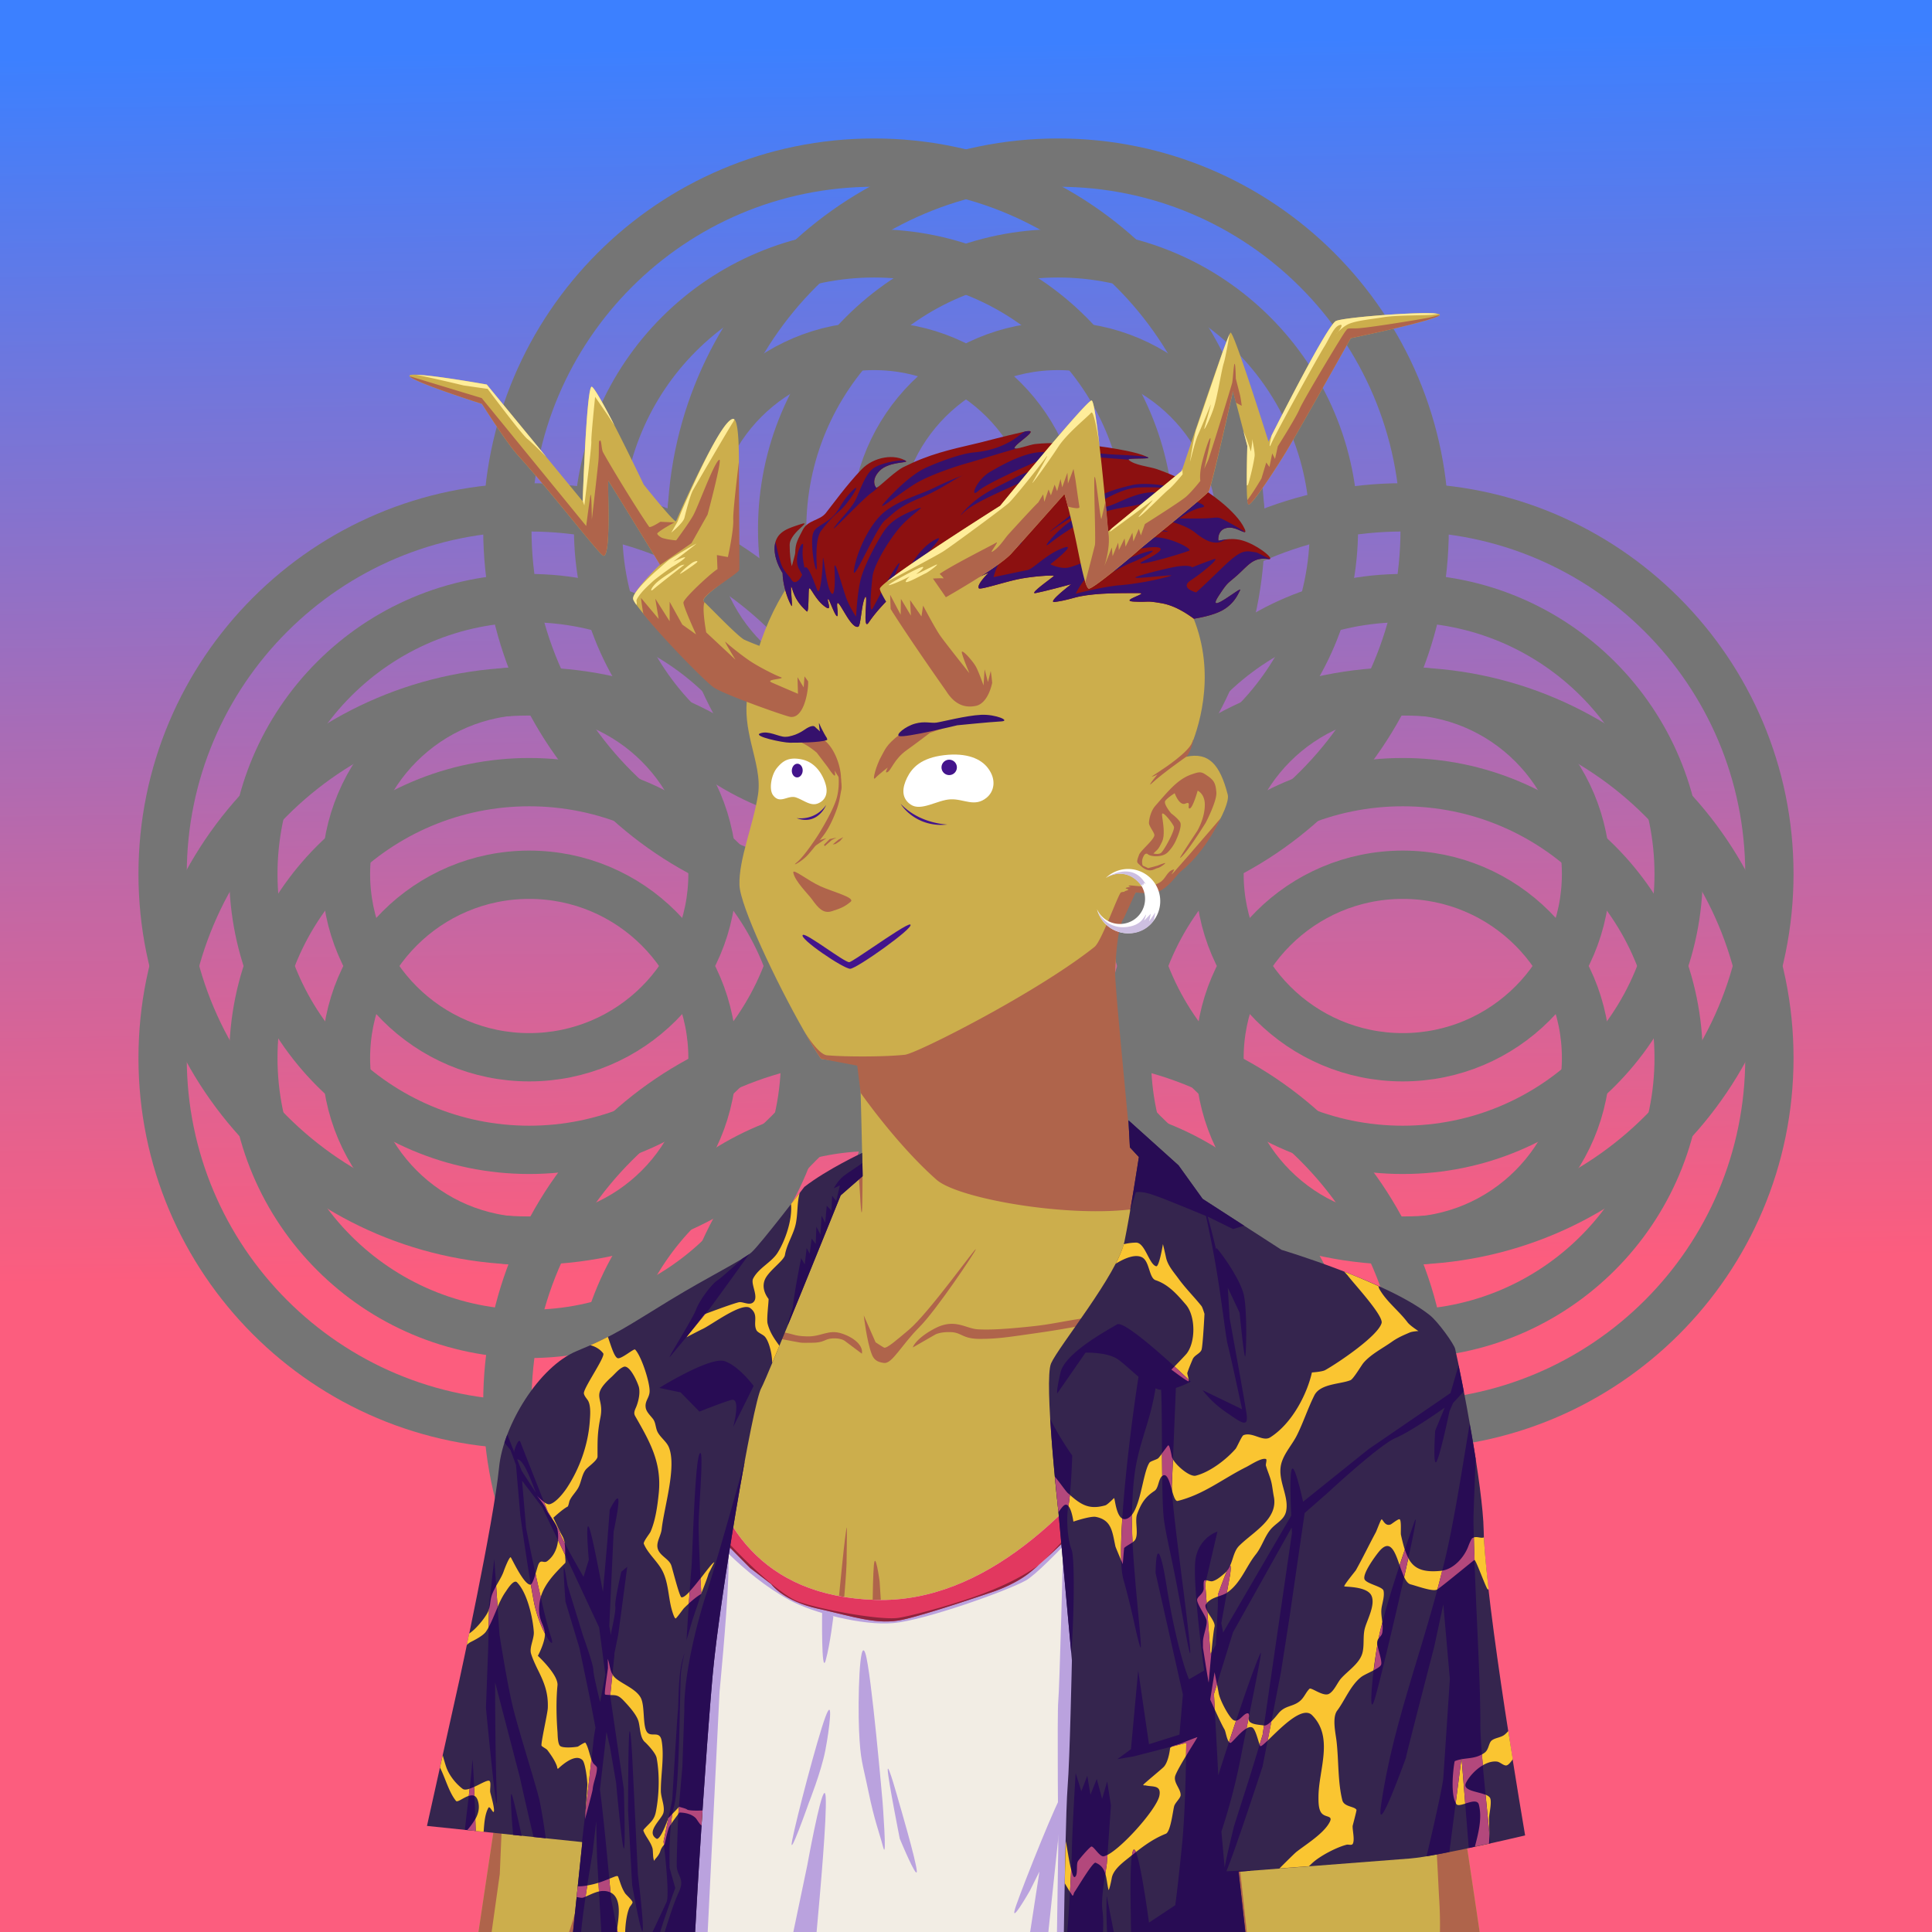 <svg xmlns="http://www.w3.org/2000/svg" viewBox="0 0 2400 2400"><rect x="0" y="0" width="2400" height="2400" fill="#808080" stroke="none"/><g id="bg"><g id="Evening"><defs><linearGradient id="skyback-linear-gradient" x1="3005.4" x2="2982.27" y1="-1553.99" y2="-30.71" gradientTransform="matrix(-1 0 0 1 4188 1608)" gradientUnits="userSpaceOnUse"><stop id="skyback-c1" offset="0" stop-color="#3c80ff"/><stop id="skyback-c2" offset=".66" stop-color="#be68a8"/><stop id="skyback-c3" offset="1" stop-color="#fc5d7e"/></linearGradient></defs><path d="M2400 2400H0V0h2400Z" style="fill:url(#skyback-linear-gradient)"/></g><g id="C08" style="mix-blend-mode:hard-light"><path d="M1085.69 202c251.53 0 455.43 203.9 455.43 455.43s-203.9 455.43-455.43 455.43S630.26 909 630.26 657.43 834.16 202 1085.69 202Z" style="fill:#12ddaa;fill-opacity:0;stroke:#757575;stroke-linecap:round;stroke-linejoin:round;stroke-width:60px"/><path d="M1314.31 202c251.53 0 455.43 203.9 455.43 455.43s-203.9 455.43-455.43 455.43S858.88 909 858.88 657.43 1062.78 202 1314.31 202ZM1085.69 1287.14c251.53 0 455.43 203.9 455.43 455.43S1337.22 2198 1085.69 2198s-455.43-203.9-455.43-455.43 203.9-455.43 455.43-455.43Z" style="fill:#12ddaa;fill-opacity:0;stroke:#757575;stroke-linecap:round;stroke-linejoin:round;stroke-width:60px"/><path d="M1314.31 1287.14c251.53 0 455.43 203.9 455.43 455.43S1565.84 2198 1314.31 2198s-455.43-203.9-455.43-455.43 203.9-455.43 455.43-455.43ZM1085.69 314.73c189.27 0 342.7 153.43 342.7 342.7s-153.43 342.7-342.7 342.7S743 846.7 743 657.43s153.42-342.7 342.69-342.7Z" style="fill:#12ddaa;fill-opacity:0;stroke:#757575;stroke-linecap:round;stroke-linejoin:round;stroke-width:60px"/><path d="M1314.31 314.73c189.27 0 342.7 153.43 342.7 342.7s-153.43 342.7-342.7 342.7-342.7-153.43-342.7-342.7 153.39-342.7 342.7-342.7ZM1085.69 1399.87c189.27 0 342.7 153.43 342.7 342.7s-153.43 342.7-342.7 342.7S743 1931.84 743 1742.57s153.42-342.7 342.69-342.7Z" style="fill:#12ddaa;fill-opacity:0;stroke:#757575;stroke-linecap:round;stroke-linejoin:round;stroke-width:60px"/><path d="M1314.31 1399.87c189.27 0 342.7 153.43 342.7 342.7s-153.43 342.7-342.7 342.7-342.7-153.43-342.7-342.7 153.39-342.7 342.7-342.7ZM1085.69 429.77c125.74 0 227.67 101.93 227.67 227.66s-101.93 227.66-227.67 227.66S858 783.16 858 657.43s102-227.66 227.69-227.66Z" style="fill:#12ddaa;fill-opacity:0;stroke:#757575;stroke-linecap:round;stroke-linejoin:round;stroke-width:60px"/><path d="M1314.31 429.77C1440 429.77 1542 531.7 1542 657.43s-102 227.66-227.69 227.66-227.67-101.93-227.67-227.66 101.93-227.66 227.67-227.66ZM1085.69 1514.91c125.74 0 227.67 101.93 227.67 227.66s-101.93 227.66-227.67 227.66S858 1868.31 858 1742.57s102-227.66 227.69-227.66Z" style="fill:#12ddaa;fill-opacity:0;stroke:#757575;stroke-linecap:round;stroke-linejoin:round;stroke-width:60px"/><path d="M1314.31 1514.91c125.73 0 227.66 101.93 227.66 227.66s-101.97 227.66-227.66 227.66-227.67-101.92-227.67-227.66 101.93-227.66 227.67-227.66ZM2198 1085.69c0 251.53-203.9 455.43-455.43 455.43s-455.43-203.9-455.43-455.43S1491 630.26 1742.57 630.26 2198 834.16 2198 1085.69Z" style="fill:#12ddaa;fill-opacity:0;stroke:#757575;stroke-linecap:round;stroke-linejoin:round;stroke-width:60px"/><path d="M2198 1314.31c0 251.53-203.9 455.43-455.43 455.43s-455.43-203.9-455.43-455.43S1491 858.88 1742.57 858.88 2198 1062.78 2198 1314.31ZM1112.86 1085.69c0 251.53-203.9 455.43-455.43 455.43S202 1337.22 202 1085.69s203.9-455.43 455.43-455.43 455.43 203.9 455.43 455.43Z" style="fill:#12ddaa;fill-opacity:0;stroke:#757575;stroke-linecap:round;stroke-linejoin:round;stroke-width:60px"/><path d="M1112.86 1314.31c0 251.53-203.9 455.43-455.43 455.43S202 1565.84 202 1314.31s203.9-455.43 455.43-455.43 455.43 203.9 455.43 455.43ZM2085.27 1085.69c0 189.27-153.43 342.7-342.7 342.7s-342.7-153.43-342.7-342.7S1553.3 743 1742.57 743s342.7 153.42 342.7 342.69Z" style="fill:#12ddaa;fill-opacity:0;stroke:#757575;stroke-linecap:round;stroke-linejoin:round;stroke-width:60px"/><path d="M2085.27 1314.31c0 189.27-153.43 342.7-342.7 342.7s-342.7-153.43-342.7-342.7 153.43-342.7 342.7-342.7 342.7 153.39 342.7 342.7ZM1000.13 1085.69c0 189.27-153.43 342.7-342.7 342.7s-342.7-153.43-342.7-342.7S468.16 743 657.43 743s342.7 153.42 342.7 342.69Z" style="fill:#12ddaa;fill-opacity:0;stroke:#757575;stroke-linecap:round;stroke-linejoin:round;stroke-width:60px"/><path d="M1000.13 1314.31c0 189.27-153.43 342.7-342.7 342.7s-342.7-153.43-342.7-342.7 153.43-342.7 342.7-342.7 342.7 153.39 342.7 342.7ZM1970.23 1085.69c0 125.74-101.92 227.67-227.66 227.67s-227.66-101.93-227.66-227.67S1616.84 858 1742.57 858s227.66 102 227.66 227.69Z" style="fill:#12ddaa;fill-opacity:0;stroke:#757575;stroke-linecap:round;stroke-linejoin:round;stroke-width:60px"/><path d="M1970.23 1314.31c0 125.73-101.92 227.66-227.66 227.66s-227.66-101.97-227.66-227.66 101.93-227.67 227.66-227.67 227.66 101.93 227.66 227.67ZM885.09 1085.69c0 125.74-101.93 227.67-227.66 227.67s-227.66-101.93-227.66-227.67S531.7 858 657.43 858s227.66 102 227.66 227.69Z" style="fill:#12ddaa;fill-opacity:0;stroke:#757575;stroke-linecap:round;stroke-linejoin:round;stroke-width:60px"/><path d="M885.09 1314.31C885.09 1440 783.16 1542 657.43 1542s-227.66-102-227.66-227.69 101.93-227.67 227.66-227.67 227.66 101.93 227.66 227.67Z" style="fill:#12ddaa;fill-opacity:0;stroke:#757575;stroke-linecap:round;stroke-linejoin:round;stroke-width:60px"/></g></g><g id="person"><g id="Layer_1" data-name="Layer 1"><g id="EL02"><path d="M1233.75 607.69c-9.3-.15-18.39 0-27.19.06C1054 609.23 953 710.53 928.59 863.47c-3.41 21.35.1 40.92 4.44 59.44 5.31 22.61 11.86 43.67 8.56 64.56-6 38-24 80-23 112 .82 26 45.49 120.52 79.82 180.59 7.89 13.82 15.41 26.41 21.53 35.25l48.31 7.13s3.5 135.37 3.34 135.94c-2.62 9.82-27.16 19.71-59.62 51.09s-94.09 72.45-154.56 120.65c0 0-126.43 43.22-176.69 93.47s-32.18 256.78-33.75 325.1L594.38 2400h868.24l5.22-138.16 18.57-185 60.31 323.16h291.34l-61.65-415.12s29.47-306.6-35.53-353.6-153.47-66.4-153.47-66.4-106.63-68.76-124.47-87.35-59.47-52.72-59.47-52.72-4.86-42.31-11.19-104.62c-4.4-43.32-7.9-87.2-7-111.75 2.19-59.87.73-65.6 26-100.63 0 0 18.17 2.15 28.25-1.22s21.42-20.85 27.91-25.56c23-16.69 61.85-77.88 57.68-94-9.65-37.25-23.46-53.11-51.74-46.9 0 0 111.09-202.84-153.26-316.88-28.81-12.4-58.48-15.13-86.37-15.56Z" style="fill:#ccae4c"/><path d="M883.39 2335.27c-4.91 6.13 2.23-27.37 35.35-40.62 17.36-6.94 21.28-12.26 30.08-17.06 12.14-6.63 27-11.47 39.84-10.85 22.74 1.1-47.89 26.07-69.92 34.33s-29.85 27.31-35.35 34.2ZM1497.41 1845.75c-6.11 3.26-31.57 69.28-31.57 69.28l-37.12 78.41s-33.06 106.28-47.63 114.72c-40.64 23.52-47.36 26.68-95.75 32.15-5.17.59-17 1.88-17 1.88s-64.61 6.58-86.43 3.56c-24.57-3.4 24.43 29.71 77 38.44s105.34 16.4 105.34 16.4-9.72 111.88-9.47 165.63c.08 17.45 36-19.83 32.16-.81-1.25 6.24-9.36 21.19-17.16 34.59h92.84l5.22-138.16 18.57-185 11.71 62.74-4.84-46.78-2-137.15s-4.31-15.26-1.84-16.91 11-89.33 8.91-92.81a.65.65 0 0 0-.94-.18ZM1100.81 2266.41c-.88-.07-1.39.06-1.5.4-1.73 5.4 67.82 33.56 109.38 57.1 9.73 5.51-2.89 50.22 2.56 76.09h31.69c-8.7-36.85-15-73.54-22.13-79.34-12.14-9.87-106.81-53.31-120-54.25Z" style="fill:#af644b"/><path d="M1487.88 1835.47c-2.65.31-19.51 144.65-19.5 144.65l10.18 71.07 6.82 36 1-10.28 60.34 323.09h2.12L1537 2290.81l-3.41-39.62s-47.85-352.78-45.5-406.19c.27-6.68.16-9.58-.21-9.53ZM1776.16 1983.78l-35.63 28.69s25.18 108.54 34.88 189.47 10 116.51 12.53 159.5c.9 15.32 1 27.74.81 38.56h49.31l-59.5-400.66ZM1035.62 2318.22a4 4 0 0 0-1.24 1.81c-5.91 12.77-13 56.26-20.85 80h20.22c2.75-26.65 6.49-84.24 1.87-81.81ZM770.84 1888.94c-2.37.64-3 26.25-3 26.25s-9.33-27.81-10.53-25.57 4 15.21 5.75 34.54 1.13 42.75 1.13 42.75l-4.38 52.71-7.37 57.22s-8.59 138-21.47 219.25c-9.43 59.46-19.39 91-24.09 103.91H764c0-.74.14-1.12.19-1.94 1.6-29.92 1.45-49.75 4.25-94.53s.86-78.34 1.71-95.37 9.1-109.85 9.1-109.85 16.45 64.87 17.34 41.22-13.78-135.81-13.78-135.81 10.8 35.41 5.53 2.94c-2.57-15.85-11.75-97.66-15.53-113.57-.81-3.09-1.42-4.3-1.97-4.15ZM645.31 1906.41c-.13-.32-.22-.2-.25.4-.44 10.38.56 71.16 1.6 109.72.05 2.07.12 2.79.18 4.66.18 10.32.3 20.07.13 27.5L594.38 2400h16.34l10.12-71.91 3.69-86.59 25-186.78c3 12 11.61 44.4 14.25 36.87 3.19-9.1-2.87-78.78-2.87-78.78s-13.57-101.64-15.6-106.4ZM1134 1673.81c1.36-4.6 9.4-14.36 27.74-23.81 24.63-12.68 37.69.46 53 1.32s35.1-.28 66.81-3.63 39.39-7.36 94.92-14.3c45.13-5.64 99.71-23.76 99.38-21.93s-29.7 17.3-100.72 29.27c-12.6 2.12-44.42 9.11-83.74 14.73s-51.21 7.66-73.55 7.77-22.69-7.78-36.29-8.39-19.75 3-19.75 3M1392.55 1108.56c-3.23 1.47-24.08 60.7-32.87 67.69-72 57.24-221 132.5-235.56 134-25.72 2.73-73.74 2.69-96.74.67-11.49-1-29-30.91-29-30.91 7.89 13.82 15.41 26.41 21.53 35.25l45 8.55 4.19 33.74s44.63 64.14 94.28 107.94c35 30.9 258.86 62.38 302.68 14.61-19.89-22-61.93-57.11-61.93-57.11-1.9-24.91-19.4-199.6-18.85-214.6 2.19-59.87 10.72-67.7 10.72-67.7l15.08-32.84s-15.31-.76-18.53.71Z" style="fill:#af644b"/><path d="M1782 1803.56s-22 112.35-38.29 150.69-35.18 93.34-34.61 112.47 32.41-34 32.41-34l31.56 38.87 20 28.32-16.91-112.91s11.66-143.8 5.84-183.44ZM1073 1634s3.76 32.45 9.86 48.08c2.17 5.58 5.31 9.93 15.39 11.06s21.48-22.23 43.93-44.66c20.8-20.77 69-92.84 70-96.5 1.32-4.94-58.3 79.19-83.46 100.17-13.61 11.35-27.31 23.61-30.58 21.87-3.1-1.66-10.46-6.57-10.46-6.57ZM1095 939.12c4.44-7.67 5.49-13.41 22-26.28 15.68-12.21 44.66-9.46 56.23-10.93s-18 8.44-18 8.44-16.8 12.92-29.07 21.64c-15.47 11-19.17 25-23.59 27.14s.28-5.69.28-5.69-10.76 8-15.52 13.11 1.39-16.55 7.67-27.43ZM979.64 915.42c-4.14 2.76 7.07 3 16.31 7.19s18.58 12.29 18.58 12.29l13.75 18.1s6.06 9.35 8.17 10.4.27-6.2.27-6.2l8 12.87c.87-16.35-7.84-41.52-21.76-51.35s-39.18-6.06-43.32-3.3Z" style="fill:#af644b"/><path d="M990.12 1071c9.93-8.16 26.6-34.39 26.6-34.39s18.77-29.9 22.93-46.27 1.31-29 1.68-34.44c.44-6.46 5.37 18.09 3.86 25-2 9-1.88 15.25-7.89 30.08s-11.18 23-16.18 29.24c-2 2.48-10.44 13.85-17.73 21.92s-21.61 15.67-13.27 8.86ZM1434 1037.55c.25-3-6.58-11.07-6.7-15s2-14.38 7.25-20.73c1.91-2.3 10.08-11.62 12.44-14.26 10.2-11.35 19.76-20.68 32.19-25.2 12.09-4.4 13.25-3.81 21.21 1.69s9.78 9.59 10.62 20.29-13.13 37.53-13.13 37.53-24.81 40.09-32.07 43.94c-1.3.69 21.49-33.67 21.49-33.67s9.53-15.69 9.37-32.89c-.13-13.3-8.88-17.07-8.88-17.07s-6 21.54-9.83 22.08 2.45-9.49-5.28-6.07-13.44-12.83-13.44-12.83-8.94 5.58-11.68 9.42 7.4 15.74 7.4 15.74 8.37 6 11.11 11-4.56 20.84-4.56 20.84a50.3 50.3 0 0 1-10.93 16.43c-7.69 7.63-24.89 4.83-25.25 1.41s13 3.88 17.64-1.39 15.84-26.07 15.44-31.29c-.22-3-15.22-22.6-14.89-15.34.27 5.93 4.67 24-.11 33.76s-4.69 8.46-10.34 14.08-8.38-3.8-12.26 3.15c-4.25 7.63-.62 13.76-.62 13.76s-5.57-2.38-7.26-5.63c-1.09-2.09 1.65-8 1.84-8.84 1.14-5.22 18.75-18.88 19.23-24.91Z" style="fill:#af644b"/><path d="M1415.81 1074c0-.62 10.51 4.42 10.51 4.42l11.26-3s9.8-3.95 9.94-3.23-6.5 5.61-9.37 6.11-6.18 3.72-11.77 2.66-10.56-6.38-10.57-6.96ZM1010.74 1052.16l15.9-10.94-11.73 3.38M1024.48 1051.16l9-7.84 5.72-2.86-8.58 1.94-7 7M1034.44 1049l6.92-5.82 6.18-3.23-4.06 4.8-5.62 3.69ZM985.49 1084.05c1.73 10.4 18.78 27 22.94 32.82 8.1 11.37 14.43 18.45 24.89 15.08s15.5-5.19 23.3-11.65c6.31-5.22-20.57-11.84-37.22-19.23-15.8-7-34.91-22.99-33.91-17.02ZM1070.63 1681.58c1.83-8.51-7-18.93-24.34-24.86s-25.64 4-44 3.4-13.5-3.12-37.82-6.46-35.28-9.36-77.88-16.3c-34.62-5.65 75.3 24.45 80.54 25.42 34.74 6.39 23.32 5.16 40.46 5.27s16.13-4.83 26.56-5.44 15.15 3 15.15 3M1085.51 1945c1.73-21 7.18 19.43 7.18 19.43l5.75 89s20.42 42.79 30 60.73-33.81-24.7-40.65-42.53-4.26-36.72-4.26-36.72.25-68.97 1.98-89.91ZM1052 1897.57c-1.59-1.43-10.55 93.73-10.55 93.73s.54 6.57-10.69 49c-8.66 32.71-25.88 50.2-25.88 50.2s-60.33 55.73-67 58.55c-25.38 10.76-95.6 6.88-113.88 6.83-11.11 0 16.76 6.5 43.65 11 22.77 3.79 88.06-6.67 88.06-6.67s75.12-67.44 75.94-76.5c5.67-23 12.81-51.43 12.81-51.43s6.42-67.3 7.15-89.84c.11-2.83.61-44.67.39-44.87ZM1071.48 1458s0 39.9-.75 46.75-2-12.57-2.26-19.36S1067 1465 1067 1465ZM1474.32 939.55s-29.21 20.28-43.59 33.54c-7.7 7.09 9.19-14.34 8.88-12.61s-11.76 5.95-8 3.54 12.82-8.58 12.82-8.58 32.3-21 36.59-33.46-1.64 12.7-6.7 17.57Z" style="fill:#af644b"/><path d="M1516.65 1016s-7.91 9.61-41.19 47.87-14.41 15.5-17.23 16.17c-9.26 2.17-9.35 11.73-18.16 16.57s-7.56 3.1-17.06 4.36c-6.23.83-17.55-1.6-20.2-.91s2 1.88 2 1.88-4.74 0-6.28 1.18 7.74 1.29.12 3.49 11.26 1.8 11.26 1.8 22 3.73 33-2.74 18.64-18.45 23.54-22.76 29.01-22.59 50.2-66.91Z" style="fill:#af644b"/></g></g><g id="Lightning-Shirt"><path d="M1543 1532.75s-185.61 462.46-455 454.72c-289.38-8.32-212.75-375.39-212.75-375.39l-49.43 26.65c-10.82 5.44-46.72 329.61-59.17 435.27-10.2 86.54-7 135-11.31 174.14-5.11 46.75-6.76 64.41-6.76 64.41l-11 87.43h726.15s-23.93-96.52-27.19-215 157.54-622 157.54-622Z" style="fill:#f2ede4"/><path d="m894.62 1887-57.15 513h41.65l14.72-298.34s8.76-89.81 10.78-140c3.08-76.16-10-74.66-10-74.66Zm426.16 32.31s-4.62 180-6.16 193.85 0 180.78 0 180.78L1313 2400h49.15l18.66-354.5ZM1075 2053.91c7.3 22.18 21.33 184.17 21.33 184.17s5.79 75.56.8 56.68-10.82-32.92-18.32-69.27-10-38.16-11.67-76.13.56-117.63 7.86-95.45ZM1102.77 2198.72c.32 11.52 14.94 85.28 14.94 85.28s21.48 52 21.17 40.46-22.41-86.52-22.41-86.52-14.01-50.74-13.7-39.22ZM1025.27 2133.07c-10.31 28-36.07 126.43-41.22 153.11s20.61-46.37 20.61-46.37 15.46-38.83 20.61-65.52 10.3-69.19 0-41.22ZM1024.16 2227.31c-5.32 1.32-21.29 89.6-21.28 89.6L985.5 2400h28.91c4.45-48.65 12.85-143.27 11.31-167.41-.25-3.87-.8-5.47-1.56-5.28Z" style="fill:#baa2de"/><path d="M1319.94 2229.19c-4-.31-48.12 110.28-57.69 137.9-10.21 29.47 17.12-18.43 17.13-18.43l11.84-23.72L1280 2398l-.37 2h22.68c3.37-32.07 15.11-143.88 17.85-169.22.14-1.06.04-1.57-.22-1.59ZM1554.5 1539.53c-2.57 7.15-5.17 14.13-7.28 18.88-6.21 14-32.6 81.46-46.56 108.62s-78.38 127.27-96.22 148.22-94.69 115.61-117.19 131.13c-10.72 7.39-32.8 21-68.5 34.12-39.24 14.47-92.34 28.28-104.53 29.5-23.28 2.33-92.33-10.07-121.81-20.16s-103.6-86.71-112.91-104.56-29.09-115-28.31-139.09c.71-22 7.81-96.67 7.84-125.38l-.72.41c-5.2 44.77-16.23 141.54-13.47 149.28 3.45 9.65 30.54 127.91 30.54 127.91s46.21 57.08 105.4 89.31c29.57 16.1 90.41 31.91 128.91 28.53 39.28-3.45 141-39.85 164.37-52.78s112.74-113.7 136.75-143.88 92.92-146.16 102.16-167.71c8.72-20.35 42.62-99.83 46.65-109.29Z" style="fill:#baa2de"/><path d="M1021.31 2000.94s-1.26 82.33 4.44 61.43 9.5-54.46 9.5-54.46" style="fill:#baa2de"/><path d="M1543 1532.75s-185.63 462.46-455 454.72c-289.38-8.32-212.75-375.38-212.75-375.38l-16.78 9-5.19 69.1-5.84 74.44 16.68 74s10.82 46.91 14 52.78 53.69 56.37 53.69 56.37l26.34 20.13s14.33 20.75 58.47 30.56 73.22 20.39 104.53 13.59 111.32-34.34 111.32-34.34 25.35-8 44.78-22.66 63.72-58.93 63.72-58.93l57.25-70.32 59.43-81.56 44.6-75.69 28-61.18 26.25-66.69Z" style="fill:#e2385f"/><path d="M1554.5 1539.56c-2.57 7.14-5.18 14.11-7.28 18.85-6.21 14-32.6 81.46-46.56 108.62s-78.38 127.27-96.22 148.22c-16.73 19.64-85.3 104-112.35 127.31 21.21-18.83 48.85-46.4 48.85-46.4l57.25-70.32 59.43-81.56 44.6-75.69 28-61.18 26.25-66.69Zm-262.41 403a59 59 0 0 1-4.84 3.82c-10.72 7.39-32.8 21-68.5 34.12-39.24 14.47-92.34 28.28-104.53 29.5-23.28 2.33-92.33-10.07-121.81-20.16s-103.6-86.71-112.91-104.56-29.09-115-28.31-139.09c.71-22 7.81-96.67 7.84-125.38l-.37.22-.19.09-5.19 69.1-5.84 74.44 16.68 74s10.81 46.91 14 52.78 53.69 56.37 53.69 56.37l26.34 20.13s14.33 20.75 58.47 30.56 73.22 20.39 104.53 13.59 111.32-34.34 111.32-34.34 25.35-8 44.78-22.66c4.02-3.09 9.26-7.57 14.84-12.53Z" style="fill:#8e243c"/><path d="m1401.81 1391.69 1.78 33.62 11.16 12s-10.82 70.94-17.94 105.07c-8.45 40.52-81.88 130.14-91.12 151.25s9.15 185 9.15 185l16.72 183.94s-2.63 124.5-5.31 156.66c-2.15 25.75-3.92 131.83-4.69 180.78H1547l-8.38-74.94s180.23-13.75 213.72-16.44 142.22-28.63 142.22-28.63-50-291.66-51.47-378.81c-.89-54-27.26-189.79-35.43-225.47-1.44-6.28-21.19-33.73-31.44-41.91-52.48-41.81-184.22-81.19-184.22-81.19l-98.09-63.34-29.91-41.66Zm-330.72 40.47s-43.1 20-71.87 42.22c0 0-54.6 71.36-65.41 81.09S881.62 1585 831 1615.88s-66.6 42.82-114.16 62.28S625.07 1771 620 1822.59c-6.91 70.23-49.44 264.91-49.44 264.91l-40.15 180.72 193 20.09-11.6 111.69H863.5c4.77-89.51 14.19-232.6 21.62-317.38 8.37-95.3 50.2-340.46 60.44-358 6.92-11.85 98.75-239.68 98.75-239.68l27.28-23.82Z" style="fill:#35254e"/><path d="m993.38 1481.91-1.69 2.18c-2.23 2.87-5.38 6.87-9.07 11.63 1.85 19.79-7.21 45.38-16.56 60.34-7.53 12.05-24 19.21-30.53 32.35-3.46 6.91 8.32 24-.59 29.94-5 3.3-12.59-1.8-17.38-.6-10 2.51-42.25 14.75-42.25 14.75l-22.65 28.69s18.29-9.46 19.4-9.94c11-4.72 49.36-34.2 59.88-26.31 11.2 8.4 3.06 18.1 7.78 27.53 1.53 3.07 8.3 5.27 10.78 8.38 4.22 5.27 6.72 15.2 7.78 21.56a89.88 89.88 0 0 1 1 10.65c2.59-6.16 5.46-13 8.53-20.43l.38-.91c-6.07-8.31-11.88-16.38-14.69-27.63-1.42-5.69 1.81-29.7 1.19-30.53-4.71-6.27-8.06-14.63-4.78-23.37 4.16-11.1 24-24.11 25.15-31.13 2.35-14.1 11.22-26.2 13.75-40.12 2.41-13.2 1.24-24.75 4.57-37.03Zm417.9 61.71a68.37 68.37 0 0 0-15.37 2 .54.54 0 0 0 0 .1 89.42 89.42 0 0 1-3.6 10.4c-.21.53-.43 1-.66 1.57-1.62 3.8-3.4 7.73-5.56 11.9l-.12.25c11.73-7.26 24.4-12.12 32.59-8 9.61 4.81 8.61 25.69 17 28.47 15.73 5.25 26.39 17.28 37.56 30.31 12.08 14.1 12.33 45.75 1.22 60.57-2.28 3-19.15 20.21-19.16 20.22s20.22 15.25 21.35 14.5-2-9.25-1.59-10.47c1.92-5.78 4.29-11.38 6.68-17 2.18-5.09 9-6.8 10.91-11.5 1.67-4.18 3.72-44.78 3.72-44.78s-2.43-8.14-3.72-9.75c-9.19-11.49-19.65-21.78-28.5-33.94-6.08-8.36-13.84-16.78-15.75-27.28-.31-1.68-3.63-15.75-3.63-15.75s-4.63 28.5-8.37 27.56c-8.92-2.21-13.75-29.37-25-29.38Zm258.63 36.1 4.12 4.59c7.63 10.17 44.85 50.06 42.22 59.28-4.59 16.08-53.76 49.24-70.06 58.41-3.76 2.11-16.5 2.91-16.5 2.91-5.27 24.25-23.22 62.46-51.75 80.62-9.2 5.86-22.06-7.16-33.25-2.69-2.16.87-8 14.9-9.88 17.07-11.59 13.25-31.82 28.82-49.4 33.21-8.17 2.05-27.69-15.45-29.66-23.34-.44-1.77-2.56-14.37-4.47-14.37-.66 0-10.4 14.4-12.59 16.15s-9.52 3.52-10.78 5.41c-8.9 13.35-10.92 61.14-26.94 69.15-14.18 7.1-15.69-25.15-17.06-25.15-.19 0-8.09 8.23-10.79 9-20.95 6-31.06-1.19-46.71-15.28-2.6-2.34-9.27-12.25-15.94-20.13.06.69.06.57.12 1.25 2.25 23.39 4.25 42.81 4.25 42.81 2.1-3.27 5.26-7.43 7.1-8.65 8.16-5.44 11.47 20.22 11.47 20.22s21.19-7.21 28-5.85c19.9 4 20.3 19 24.25 36.82.22 1 9.06 21.87 9.06 21.87s1.52-19.86 1.72-20.06c3.16-3.16 11.27-6.53 13.5-9.88 5-7.51-.65-23.43 2.69-32.34 5.46-14.58 10.71-21.52 21.56-28.75 5-3.34 4.68-13.68 9-18 10.45-10.45 12.59 32.32 19.75 30.53 32.65-8.16 55.44-27.27 85.34-42.22 5.09-2.54 18.75-11.7 24.25-9.87 1.73.58-.46 6.49 0 8.09 2.14 7.47 5.66 14.81 7.19 22.47 1.07 5.36 1.61 10.8 2.69 16.16 5.59 28-25.85 43.84-43.1 61.09-9 9-7.34 25-18 34.13-4.28 3.66-9.66 8.47-15.28 9.87-2.62.66-8-2.14-9.87-.9-1.59 1.06-.67 9.13-.91 10.78-.86 6.06-7.12 8.82-8.06 12.59-1.17 4.69 10.54 20.48 11.66 26 1.22 6.13-4.51 19.14-4.5 27v7.16s7 44.79 7.15 43.18c1.43-16.64 5.24-61.27 7.22-69.21 1.91-7.66-14.77-21.87-10.78-27.85 6.11-9.17 19.15-9.77 26.06-14.37 17.25-11.5 23.65-32.27 35.94-47.63 7.57-9.46 10.65-21.38 18-30.53 6.86-8.58 17.49-12.08 19.75-23.34 4-19.85-12.41-40-5.38-61.1 4-12.09 13.26-22 18.85-33.22 8-16.08 13.4-33.07 21.56-49.4 7.35-14.7 32.17-13.78 44.9-18.88 3.62-1.44 13.58-18.51 16.19-21.56 9.24-10.78 23.71-18 35-26 7.31-5.22 14.17-8.15 22.44-11.69 3.35-1.43 10.78-1.81 10.78-1.81s-10.4-6.67-13.47-10.75c-10.75-14.34-26-25.55-35-41.34a11.56 11.56 0 0 1-1.15-3.69c-13.55-6.17-27.23-12-40.63-17.22Zm-914.79 81c-6.71 3.42-13.71 6.8-21.71 10.34 6.23 1.66 12.09 5 15.93 10.13 2.92 3.89-21.85 39.11-23.93 48.5-.79 3.52 4 8.09 5.37 10.78 3.42 6.83 2.35 18.49 1.81 25.75-2.13 28.82-12.71 58.57-28.75 82.63-4 5.94-13.31 17.83-21 19.74-5.24 1.31-16-10.68-16-10.68s9.06 10.67 11.21 16.06c3.28 8.19 12.73 17.49 14.38 25.75 2.87 14.38-.65 30.6-12.56 39.53-4.39 3.29-7.68-2.61-10.79 3.6-1.92 3.84-6.59 25.71-10.18 25.71-8.48 0-23.8-34.12-24.53-34.12-2.07 0-7.77 14.88-8.41 16.78-3.84 11.53-14 22.92-16.16 34.72-1.22 6.75-1.15 12.34-4.78 18.56-4.77 8.18-14.3 19.52-22.25 24.78-.29 1.4-.62 3-.9 4.38-.65 3.09-1.43 7.06-2 9.93a18.31 18.31 0 0 1 4.81-3.78c5.1-2.55 15.75-8 19.15-13.15 9.62-14.43 14-34.88 24.57-49.69 1.4-2 9.61-15.54 13.78-11.38 12.95 13 19.8 44.61 20.93 61.66.54 8.06-5.45 18.89-3.59 26.34 1.35 5.41 6.07 15.59 8.56 20.57 8.32 16.63 13.15 29.18 12.41 47.69-.27 6.69-8.8 43.63-7.78 46.68.37 1.13 6 3.84 7.19 5.41 4.5 6 9.57 13.17 12 20.34.34 1 .16 2.66 1.18 3 .3.1 20.47-20.85 30.53-10.78 3.55 3.55 6 25 6 30.44 0 2.14-2.84 42.78-2.84 42.78s9.23-34.23 9.44-36.69c.74-9 5.4-18.2 5.4-26.94 0-2-3.82-4.39-4.78-6-4.35-7.25-5.21-18.58-9.59-25.15-.73-1.09-8.88 4.67-9.57 4.81-4.37.88-17.67 2-21.56-.62-3.46-2.31-3.28-13.86-3.59-17.94-1.39-18-1.81-39.38 0-57.47 1.32-13.17-24.38-36.78-24.38-36.78s8.82-16.17 8.82-27.28c0-8.28-5.34-14.59-6.6-22.75-4.48-29.16 14.26-47.82 31.72-65.28.84-.84 0-6.41 0-7.78 0-9.77 1-18.33-4.19-26.94-2.17-3.62-10.5-21.47-10.5-21.47s11.44-10.72 17.69-13.85c1-.47 2-6.22 2.41-7.18 2.46-5.74 7.78-10.75 10.78-16.16 3.73-6.72 4.37-15.84 9-22.16 2.85-3.92 15-11.75 15-16.78 0-19.27-.36-28.76 3.59-48.5 5.2-26-13.48-25.49 13.78-50.28 4.4-4 9.24-10.27 15-12.56 8-3.2 18.28 21.35 19.16 25.75 1.42 7.14-.51 16.11-3 22.75-1.6 4.26-4.34 8.15-1.82 12.56 18 31.53 33.19 57.41 29.35 95.78-1.54 15.38-4 33.67-10.19 47.91-1 2.32-9.35 12.53-8.38 15 4.86 12.15 17.28 22 23.35 34.12 7 14.06 7.06 30.61 10.78 45.5.38 1.52 3.48 13.19 5.41 13.19.92 0 9.45-11.89 10.15-12.59 14.39-14.39 21.28-17.5 21.28-17.5s8-19.82 9.25-25c.18-.72 7.44-14.69 7.32-14.69-4 0-32.88 45.42-40.82 43.44-2.44-.61-10.87-34.39-12.59-39.53-3.07-9.21-17.34-12.68-17.34-24.54 0-6.53 4.62-13.62 5.37-20.37 3.11-28 18.82-77.24 9-101.78-2.75-6.89-10.15-12-13.78-18.56-3-5.37-2.28-11.79-6-16.75-3.07-4.1-8.09-8.48-9-13.78-1.39-8.38 4.23-12 4.78-19.76.79-11-10.33-45-18-52.68-1.5-1.5-16.89 11.94-21.53 10.78-4.54-1.12-9.17-18.12-12.27-26.47Zm961.19 226.66c-1.08 0-6.11 14-7.19 16-8.4 15.6-16.15 31.76-24.81 47.22-.51.92-15.12 18.56-14.4 20 .44.88 27.84-.29 33.59 11.22 5.59 11.17-5.1 30.18-8 40.81-2.74 10-.4 21.45-3.19 31.22-3.65 12.77-18 21.7-26.4 31.18-4.54 5.11-8.68 15.95-15.22 19.22-7.12 3.56-21.88-8.52-24-6.4-5 5-6.64 11.36-12.81 16-8.76 6.56-17.63 4.8-25.63 14.4-3.07 3.68-12.71 16.36-18.41 15.22-4.85-1-13.68-.9-17.59-4.81-2.52-2.52 1.15-10.41-2.41-10.41-5.79 0-11.87 14.56-19.22 7.22-5.87-5.87-15.63-24.6-16.81-32.81-.23-1.64-5-25.47-5-25.47l-5.47 34s13.13 29.41 17.72 37.06c1.85 3.08 3.07 15.44 7.19 16.82 2.47.82 18.15-22.85 27.22-19.22 4.92 2 8.69 23.22 10.4 23.22 6 0 48.05-54.42 64-38.44 27.52 27.52 8 68.29 8 101.66 0 5.19-.17 14.14 3.21 19.21 5.2 7.79 17.57 2 8.79 15.19-8.55 12.82-27.9 24.82-39.22 33.63-3.08 2.39-21.32 20.75-21.32 20.75l17-1.32 19.72-1.5c1.56-1.43 3-2.88 4.63-4.34 9.43-8.58 29.67-19.22 42.4-22.41 1.62-.4 6 1.1 7.22-.78 3-4.55-.33-17.18 0-22.43 0-.35 5.12-19.34 4.78-20-2.28-4.58-15.46-3.51-17.59-12-5.76-23.05-4.4-49.66-7.22-73.63-1.11-9.41-5.66-29 .81-37.63 9.62-12.81 16.39-31.06 29.6-41.62 5.22-4.18 22.31-10.18 24.81-15.19 2.21-4.41-4.78-20.87-4.78-27.22s5.37-7.63 6.4-12.81c2.05-10.21-2.5-21-.81-31.22 1.06-6.35 3.73-14.2 2.41-20.81-1-5.16-19.1-8.11-23.22-13.59-4.5-6 13.17-29.87 17.62-35.22 23-27.6 24.05 37 39.22 40.81 7.3 1.82 27.73 9.46 32.82 6.41 5.36-3.22 45.78-36.82 46.4-36.82 2.09 0 14.92 36.82 16.82 36.82.48 0 .66-.56.74-1.19 0-.42-.07-.77-.12-1.19-2.7-24.16-4.84-46.15-5.53-62.31v-.09c-4.56 1.7-8.6-2.11-14.31.74-1.74.88-4.72 9-5.6 11.22-5.42 13.57-18.47 28.08-33.62 29.6-35.45 3.54-42.1-10.93-49.63-44.82-.52-2.37.85-17.58-1.59-19.21-1.5-1-9.9 5.92-11.19 6.4-7.09 2.76-9.52-6.31-11.21-6.31ZM755 2060.78l.22 11.31c-.47 4.59-4.72 30.75-3.75 32.57.41.78 1.92.64 2.62.72 9.81 1 12.41-1.44 20.5 7.06 6 6.33 15.38 16.53 18.25 24.87 2.59 7.52 1.7 21.38 8.57 27 .88.73 13 12.66 14.28 19.54 3.92 20.94 3.13 45.92-.91 66.71-2 10.36-7 13.28-13.84 20.72-.48.52-2 2-1.66 3 2.89 7.61 9.07 13.68 11.31 21.91.79 2.88.27 12.89 2.1 15.12.42.52.61-1.19 1.06-1.68 2.45-2.66 5.31-6.18 6.4-9.75a19.25 19.25 0 0 1 5.41-8.75s3.14-14.62 5.31-20.66c1.2-3.33 13.19-18.87 13.19-18.88s13.49-.41 20.47 7.19c1.15 1.26 4.42 7.07 6.91 8.88.41-6.34.85-12.27 1.28-18.63l-5 .13c-2.5.06-12.55.11-14.31-1.44-1.37-1.2-9.79-3.22-9.79-3.22l-13.37 14s-10 28.61-14.84 25.56c-13.49-8.54 6.46-23.89 8.68-32.06 2.19-8-3.07-18.75-3.15-27-.2-20 4.47-42.92.94-62.65-2.35-13.08-12.61-3.92-17.91-10.41-5.81-7.13-2.77-31.2-7.5-41.85-4.91-11-21.27-17.15-30.5-24.31-8.97-6.92-7.38-15.45-10.97-25Zm1118.69 89.53a36.8 36.8 0 0 1-4.47 4.44c-4.64 3.8-11.52 3.82-16 7.19-4 3-3.61 11.31-8.81 15.22-12.38 9.28-24.33 5.41-36.82 10.4-.55.22-.71 1-.81 1.6-2 12.08-5 42.1 2.41 52 3.95 5.27 25.29-10.05 28 .78 4.23 16.93-.67 35.37-5 52.12 7.78-1.68 9.88-2.15 15.72-3.47l1.81-.4c1.1-11.13-.33-28.55.28-34.63.4-4.05 3.42-18.5.81-22.4-5.31-8-35.63-6.42-29.62-18.44 6.27-12.54 23.63-28.25 38.4-26.41 3.67.46 7.8 4.82 11.22 4.82 2.68 0 5.77-4 8.41-7.75-1.89-11.59-3.57-22.25-5.56-35.07Zm-386.25 7.63c-3.12 1-10.1 3.73-18.57 7.09s-12.1 3.14-15.31 6.35c0 0-1.6 16.53-7.75 23.37-2.32 2.58-25.59 21.58-25.59 22.41 0 1.1 2.12.54 3.19.81 8.08 2 19.58-1 16.81 12.81-3.47 17.34-51.66 70.93-68.81 75.22-5.45 1.36-13.27-14.07-16-12-4.34 3.25-13 13.63-16 17.59s.26 17.2-4 20c-1.8 1.21-3-3.45-3.18-4-4.24-12.69-5.38-26.66-8.35-40.21-.3 12.08-.59 24.61-.87 37.12-.11 5.5-.18 9.65-.28 15 4.52 7.62 9 15.09 9.5 15.25 1.47.49 1.47-2.73 2.37-4 4.06-5.68 23-38.19 26.44-36.81 14.34 5.74 12.64 20.2 16 33.62.47 1.89 3.18-9.46 4-14.4 1.57-9.42 11.18-17.44 18.41-23.22 16.08-12.87 30-24.48 48.81-32 6-2.39 8.8-29.09 10.4-34.44 1.27-4.23 8-10 8-13.59 0-8.44-9.95-15.94-6.4-24.81 4.89-12.34 28.11-47.48 27.15-47.16Zm-937.47 22.37-3.41 15.41c6.74 13.25 11.06 30.59 19.91 41.44 3.06 3.75 21.9-17.07 27.12-.41 4.53 14.43-4.06 25.95-13.09 36.69l20.31 2.09c.72-10.2 1.42-21.74 5.88-29.78 1.93-3.5 6.34 8.85 6.93 4.06s-3.72-19.47-4.56-23.22c-.76-3.41 1.26-11.55-.81-14.09-3-3.67-26.65 14.8-33.5 9.69-8.7-6.5-17.18-17.23-20.66-27.81-1.54-4.62-2.83-9.38-4.15-14.07ZM767 2330.56a3.62 3.62 0 0 0-1.22 0 11 11 0 0 0-2.09.63c-9.49 3.6-18.05 7.53-28.1 9.78-6 1.34-11.78 2.47-17.87 2.22l-1.38 13.31c3.11.49 6.18 1.48 8.6.56 9.63-3.65 19.73-10.42 30.53-7.31 19.15 5.53 12.26 35 10.94 48.06a4.84 4.84 0 0 0 .4 2.16h9.81v-.22c.26-8.7 1.76-22.25 5.32-30.16.81-1.81 3.61-4.43 3.81-6.37.23-2.25-8-9.38-9.25-11.34-4.63-7.17-6-13.68-8.72-20.75a1 1 0 0 0-.78-.57Z" style="fill:#fac531"/><path d="m1401.81 1391.69.13 2.12 1.65 31.5 11.16 12s-5.33 34.61-10.94 67.1c2.38-8 4.78-16.13 7.19-23.44 10-1.12 19.54 2.76 27.62 5.59 10.36 3.63 53.93 21.69 59.5 24 2.35 10.69 8.05 37 13.29 68.53 6.83 41.18 11.42 82.6 13.53 90.6 4.08 15.52 18 80.9 18 80.9l-49.06-23.71a126.42 126.42 0 0 0 28.59 27c18 12.25 28.61 21.22 26.15 3.24-1.55-11.43-12.19-70.39-21.15-119.81l-2.25-37.72 14.66 31.13s5.74 59.46 7.06 54 2.36-57-1.75-75.78-26.46-50.49-33.5-58.13c-.61-.65-.87.06-1 1.35-3.37-14.3-6.37-26.47-10.5-40.78l1.28.53 30.31 14.87s9.69-2.89 13.81-4.15l-51.65-33.38-29.94-41.63Zm-330.5 53.06c-6.7 4.81-15.76 10.64-21.78 15-8.58 6.16-13.69 16.37-13.69 16.37l7.5-3.5-4.56 19.32-5.09-6.44-.78 18.5-5.91-6.16-1.88 21.16-4.56-8.85-1.34 23.6-5.1-9.91-.81 21.44-5.09-6.69-2.41 18.75-3.75-7-2.4 20.38-4.47-7.72s-7.88 38.51-10.13 59.41c-.45 4.15-12 36.93-3.75 17.37l.07-.12c5.14-12.53 9.72-23.56 15.06-36.66l1.09-2.69c.86-2.1.83-2 1.69-4.15 22.88-56.17 45.09-111.25 45.09-111.25l27.28-23.82Zm-140.59 113.06c-2.13 1.58-4.77 3.33-8 5.31-.14.09-.2.17-.34.26-11.33 10.4-26 23.72-31 27-7.47 5-21.93 23.89-26.91 36.84s-38.32 65.25-31.84 57.78 43.3-52.28 48.78-59.25c5.01-6.31 42.03-57.81 49.31-67.94Zm458.16 87a2.7 2.7 0 0 0-1.19.38c-10.62 6.53-64.53 35.12-70.25 59.62s-4.1 26.16-4.1 26.16l35.13-50.66s27-.83 40 8.16c6.88 4.73 16.25 13.72 25.84 21.81-8.94 55.66-29.26 214.37-18.78 251.72 12.06 43 14.76 63.7 20.41 82.59 6 20.21-11.55-110.34-9.81-165.24s5.69-67.33 19.25-111.79a327 327 0 0 0 10.09-43 27.16 27.16 0 0 0 3.66 1.47 22.55 22.55 0 0 0 3.25.41c1.91 38.17-.08 138.27 3.71 162.91 4.53 29.38 9 39.85 24.32 125.93 14.71 82.88 6.2 12.41.78-31S1455 1860.79 1455.72 1845c.69-14.5 4.33-104.51 5-120.88a109.78 109.78 0 0 0 18.47-7.81s-75.92-72.86-90.31-71.47Zm-492.35 45.44c-21.72-.86-77.56 33.85-77.56 33.84l26.5 5.57 23.41 23.93s27.38-11.08 39.68-14.53 2.19 33.72 2.19 33.72l25.44-51.12s-17.92-24.41-35.81-30.72a13 13 0 0 0-3.85-.66Zm915.38 5.88-10.07 34.4-102 69.85-81.09 65.12c-3.75-16.58-10.87-45.74-13.81-40.65s-1.85 36.14-.91 57.87l-84.62 145.31-2.26-11.68 10.85-59.69s2.51-16.49-1.25-10.44-13.78 34.66-13.78 34.66l-.13 14.62-2.47 48-6.65 11.47-6.53-87.19 15.12-65.15s-21.48 6.43-26.84 32.19 10.4 140.37 10.4 140.37l-18.78 10.91s-7.34-15.51-17.62-61.5-11.8-72.47-17.78-90.1-6.16 19.6-6.16 19.6l33.91 150.93-4.29 49.82-37.84 11.9-13.4-91.72-9 97.91-16.94 12.41 20.31-3.47 65.34-16.82c-.42 37-1.6 91-5.5 129.16-6.25 61.22-8.25 72.56-8.25 72.56l-32.53 21.54s-14.69-109.79-20.34-87.82c-3.68 14.3-2.63 53.71-2 99.44h142l-8.38-74.94 14.38-1v-.72l-29.56 1.31c10.57-24.71 45-130.28 45-130.28l22.72-116.56 10.78-69.06 18.75-129.16 28.37-24.84s64.68-60.07 84.53-68.35 61.1-37.72 61.1-37.72l-11.84 28.69s-3 44.74 1.43 38.69 16.35-62.91 16.35-62.91l4.4-10.18 13.32-14.44a1852.606 1852.606 0 0 0-6.29-31.28c-.06-.37-.06-.7-.15-1.03Zm-507.32 66c.1 1.69.24 3.47.35 5.18 0 .66.11 1.34.15 2 .61 9.31 1.28 18.74 2 28.1a.27.27 0 0 1 0 .09c1.57 19.37 3.31 37.85 4.76 52.31 1.41 14 3 28.78 3 28.78l15.91 175c3-35.67 4.92-116.82.44-128.35-5.39-13.86-6.93-40.8-3.85-55.43s4.63-61.63 4.63-61.63-18.13-25.64-27.39-46.02Zm521.13 6.46c-7.7 45.6-18.66 117.19-29.5 163.57-26.87 115-65.26 204.24-80.63 310.5-6.74 46.65 32.55-63.92 31.22-59.78-4.34 13.56 34.72-136.75 34.72-136.75l11.41-53.19 8.12 92.81s-6 91.69-8.12 122.63c-.8 11.37-15.09 73.62-20.82 97.5 8.23-1.36 17.74-3.2 27.63-5.16l.72-.13 15.12-117.06 8.94 112.1c12.25-2.6 16.2-3.44 26.75-5.82-3.27-39.35-12.53-116.14-12.37-150.5.26-58.06-7.06-161.6-8.5-248.75-.15-8.52 1.37-43 2.65-78.65v-.06c-.09-.62-.21-1.2-.31-1.82-2.2-13.91-4.54-27.38-7-41.15Zm-1195.53 13.5c-.14.37-.24.73-.38 1.1-1.13 3-2.23 6-3.19 9l7.44 8.87 6.91 18.79 5.37 62.4s10 72.42 17 108.13 28.39 64.89 21.06 42.9c-10.67-32-30.88-135.09-30.88-135.09l-5-58.84 25 33 37.32 77.68 33.47 71.75 7.71 58.63s-3.27 16.79-6.53 33.94c-2.34-9.46-8.43-34.31-8.43-40 0-6.87-12.66-42-12.66-42l-19.4-62.91s-4.09-26.75-4.72-21.69 2.19 42 2.19 42l17.34 57.5 12.63 60.75 7.31 38.22c-1.28 7.27-2.27 13.21-2.41 15.15-.44 6.25-9.25 82.6-14.37 126.94h.44L711.81 2400h10.1c2.71-31.49 14.25-98.72 14.25-98.72l4.5-39.06c.38 21.67 1 45.25 1 45.25l5.29 92.53h20.37l-8.16-40.75s-8.56-97.37-13.9-136.31l6.9-59.85 1.22-11.75 4.32 18.78 7.59 44.1s7.22 80 9.63 82.06 0-74 0-74L758 2106.38l5.31-50.76s-.18-1.07-.18-1.09l4.93-24.31 11.13-83.84-7.41 6.06s-8.45 36.69-7.43 42.75-5 32-5 32l-.4 4.15c-.61-3.37-1.28-6.93-2.1-11.43l5.44-117.32s7.06-33 5.84-39.78-10.71 12.66-10.71 12.66l-3.07 40.59-5.35 61.47c-5.71-30.21-11.72-60.82-15.19-73.65-1.49-5.54-2.52-7.8-3.19-7.85-2.88-.19.82 41.5.82 41.5l-6.56 21.35c-12.55-21.93-28.69-50.47-29.44-54.94-.4-2.38-7.13-13.56-14.91-26.1-2.65-6.68-26.32-66.53-34.15-86.72-2.36-6.06-7.6 11.22-7.6 11.22l.25 2ZM869.88 1805c-.29.11-.63.54-1 1.28-6 11.92-8.69 130.57-10.07 142.94s-6 88.44-6 88.44l7.35-25.22 11-32.53s-3.68-66-3.22-88.88c.46-21.44 6.14-87.63 1.94-86.03ZM643 1812.88c1.84.2 4.52 1.86 8 7.68 5.59 9.35 11.92 26.25 14.69 33.78-8.29-12.84-17.6-27.15-17.6-27.15l-5.62-14.19c.21 0 .31-.15.53-.12Zm282.09 2.31c-16.18 59.1-41.46 146.08-47 162.69-8 24-28.76 96-28 147.15l-2.41 69.56-5.19 59.47s-1.84 48.51-1.84 62.91 11 16 2.22 34.37c-4.58 9.57-11.27 29.59-17.13 48.66h37.76c.24-4.46.61-10.32.88-15 .65-11.85 1.1-21.57 1.9-35 .34-5.79.8-12.43 1.16-18.38.66-11 1.4-22.21 2.12-33.65.86-13.59 1.6-26.38 2.53-40.38.24-3.5.49-6.8.72-10.31 1.07-16 2.17-31.15 3.28-46.87.86-12.08 1.68-24.72 2.53-36.32.13-1.66.26-2.85.38-4.5 2.1-28.25 4.17-54.72 6.12-77 1-10.74 2.4-23.85 4.1-37.84l.09-.87c.33-2.69.68-5.35 1-8.13.93-7.33 2.06-15.41 3.13-23.31.08-.58.17-1.21.25-1.78 1.8-13.22 3.7-26.57 5.81-40.81.07-.47.12-.88.19-1.35q.84-5.62 1.69-11.12c.49-3.25 1-6.42 1.47-9.69 2.73-17.77 5.53-35.37 8.46-53.13.76-4.55 1.43-9 2.19-13.5.06-.34.1-.63.16-1 3.68-21.86 7.41-42.87 11-62.18 0-.22.08-.46.12-.69.12-.63.22-1.37.34-2Zm833.26 72.37a13.06 13.06 0 0 0-1.57 3.6c-14.67 41.69-34 99.58-42.47 135.87s-15.46 111.19-7 84.94c8.03-24.61 55.34-227.97 51.07-224.41Zm-153.76 9.91c.07 1.21.29 7.12.29 7.12l-36.44 250.6-15.66 51.19-19.69 61.62s-8.56 34.15-11.78 51.78l-4.06-44.53a757.66 757.66 0 0 0 24-91.66c7.41-38.92 28.35-137.86 24.56-129.9-12.83 27-52.4 151.5-52.4 151.5l-5.41-100.91 23.69-76.59ZM614 1936.53c-2.45 21.85-4.15 37.06-6.47 57.31l-1.06 52.78-2.81 74.94s15.52 162.89 13.4 107.19-2-138.88-2-138.87L645.81 2208s9.51 43 17 74l15.1 1.56c-1.73-14.34-6.23-41-7.88-47.84-5.31-21.85-24.79-82.64-32.47-113.34s-17.12-92.13-17.12-92.13-3.44-51.49-6.44-93.72Zm236 117.63c-.14.35-.78 2.63-2.18 7.68-5.65 20.22-4.72 55.45-5.66 63s-7.06 110.94-7.06 110.94l-10.82 51.72s8 65.79 3.78 75.19c-3 6.6-11.16 23.92-17.5 37.34h9.54c6.14-20.36 18.72-54.66 18.72-54.66l-7-24.93s-1.58-51.37 5.43-76.29 7-138.24 8.57-164.31c.69-10.51 4.68-26.74 4.24-25.68Zm-67.62 96.53c-.3-.34-.58.75-.82 4-1.26 17.13-1.34 94.46-1.34 94.46l5.06 92.38s11.7 66.12 13.13 56.38-6-69.47-6-69.47l-2.31-48.07-4.82-99.75s-1.56-28.46-2.84-29.93Zm-195.53 35.4c-2 28.64-6.89 62.2-9.32 87l13.38 1.41c-.83-32.5-2.65-78.11-4-88.41Zm749.37 16.5s-4 64.36-4.69 94.53c-.58 26.11-3.62 79.34-5.75 102.88h44.41c.39-8.24.48-18.49-.69-26.84-2.35-16.84 4.69-49.35 5.47-58.75s5.09-71.66 5.09-71.66l-4.68-29.75-6.28 21.53-6.66-24.69-7.84 19.6-3.91-23.5-7.44 19.18Zm-701.16 26.13c-1.22 1.06.49 30.43 2.35 50.66l10.62 1.09c-4.34-20.11-10.17-45.45-11.84-50.06a5.43 5.43 0 0 0-.78-1.6c-.08-.14-.19-.18-.29-.09Zm739.72 126.5s-.95 17.24.47 44.78h8.35c-4.71-23.8-8.76-44.78-8.76-44.78Z" style="fill:#280c54"/><path d="m876.12 1632.22-.81.31-13.37 16.91c6.06-7.33 10.82-13.06 14.18-17.22Zm582.76 65.31-3.76 3.85s20.22 15.25 21.35 14.5c.29-.2.26-1 .09-2.07-2.12-2.02-8.29-7.7-17.68-16.28Zm-7.6 97.88c-.43 0-4.25 5.26-7.78 10 .06 10 .23 18.7.34 28.15 5.82-4.71 9 7.11 12 17.63-.11-2.35-.23-4.82-.16-6.22.18-3.87.85-20.48 1.34-32.28a12.62 12.62 0 0 1-1.31-2.91c-.4-1.78-2.52-14.37-4.43-14.37Zm-140.78 39.15c.06.59.1 1.27.16 1.85 2.2 22.93 4.18 42.21 4.18 42.21 2.1-3.27 5.26-7.43 7.1-8.65 2-1.37 3.78-.76 5.25.91.06-.32.09-.7.15-1 .64-3 1.16-8 1.66-13-.89-.79-1.67-1.36-2.59-2.19-2.6-2.34-9.24-12.26-15.91-20.13Zm-643.62 23.38s9.06 10.67 11.21 16.06c2.31 5.76 7.58 12 11.13 18.16-2.52-4.27-5.38-9-8.69-14.32-.37-.92-3.64-9.28-4.72-12a68.25 68.25 0 0 1-8.93-7.9Zm739.28 23.68a15.79 15.79 0 0 1-5.19 4.5c-2.66 1.33-4.87 1.28-6.72.32-1.26 19.82-1.88 37.91-1.37 52.06.6 1.43 1.87 4.53 1.87 4.53s1.52-19.86 1.72-20.06c2.29-2.29 7.16-4.7 10.53-7.13-.66-12.73-1.06-24.59-.84-34.22Zm-716.07 12a23 23 0 0 1 2.38 6.16 48.74 48.74 0 0 1 .72 13.37l8.87 18.44c.06-5.36.09-10.39-.84-15.28-3.09-5.92-5.52-10.82-5.78-12.34-.22-1.3-2.34-5.24-5.35-10.38Zm1140.91 16.5a9.28 9.28 0 0 0-1.81.5c-1.74.88-4.72 9-5.6 11.22-5.24 13.1-17.61 27-32.09 29.28-1.94 7.75-3.83 15.65-5.85 23.19 6.14-3.9 45.33-36.47 45.94-36.47 0 0 .17.25.22.28-.35-9.44-.61-18.74-.81-28Zm-85.81 14.82c-2.17 6.4-4.29 13-6.44 19.56a151.05 151.05 0 0 0 5.5 14.38c1.82-8.17 3.62-16.26 5.19-23.47a67 67 0 0 1-4.28-10.47ZM1527.94 1945a29.55 29.55 0 0 1-3.5 6.06c-4.48 10-11.5 29.82-11.5 29.82v2.43c4.1-1.46 8.14-2.72 11.06-4.65l4-22s1.77-11.95-.06-11.66Zm-862.66 10c-1.85 6.17-3.91 12.18-5.81 13.19 1.33 7.84 2.69 16 3.91 22.19a147.55 147.55 0 0 0 13.4 38.37c-.37-7.84-5.26-14-6.47-21.87a52.19 52.19 0 0 1 1.5-22.88c-2.21-9.62-4.46-19.3-6.53-28.94Zm204.94 5.56c-4.55 5.87-9.13 11.58-13.38 16.13-.39 5.77-.67 8.74-1.09 15.16 9.81-8.93 14.84-11.47 14.84-11.47l.57-1.41c-.03-.36-.58-11.25-.94-18.35Zm627.94 2.47a3.14 3.14 0 0 0-2 .29c-1.59 1.06-.67 9.13-.91 10.78-.86 6.06-7.12 8.82-8.06 12.59-1.17 4.69 10.54 20.48 11.66 26 1.22 6.13-4.51 19.14-4.5 27v7.16s7 44.79 7.15 43.18c.7-8.14 2-23.11 3.35-37.09l-1.19 2-4-53.75c-1.79-3.25-3-6.27-1.69-8.25a14 14 0 0 1 1-1.15l-1.81-24 1.09-4.72Zm-881.82 7.19c-2.89 5.18-5.53 10.39-6.5 15.69-.84 4.63-1.14 8.73-2.37 12.84-.21 10.35-.3 14-.47 22.57 4.16-7.64 7.49-16.32 11.12-24.82-.55-8.12-.99-14.72-1.78-26.22Zm1100.85 46c-.9 3.48-2.1 7.57-2.85 10.75-.59 2.55-1.17 5.62-1.75 8.5 1.66-2.33 3.9-4 4.53-7.25a39.55 39.55 0 0 0 .07-11.94Zm-6.1 27c-1.82 10.24-3.18 20.91-4.47 31.56 4.15-2.21 7.85-4.43 8.88-6.5 2.02-4-3.42-17.79-4.41-25.03ZM755 2060.78l.22 11.31c-.47 4.59-4.72 30.75-3.75 32.57.41.78 1.92.64 2.62.72 1.61.16 2.79.17 4.06.21l2.66-25.62c-3.33-5.7-3.18-12.17-5.81-19.19Zm753.81 16.47-5.47 34s2.91 6.41 5.75 12.6l-1.06-19.6 3.75-12.06c-1.45-7.09-3-14.94-3-14.94Zm41.06 51.06c-4.45 0-9.1 8.53-14.34 9.16-4.56 13.67-5.11 15.56-8.72 26.65a3.42 3.42 0 0 0 1.44 1c1.92.64 11.76-13.3 20.31-18 1-5.08 1.83-9.31 2.91-14.63.12-2.23.14-4.18-1.63-4.18Zm29.54 9.94c-3.21 3.08-6.58 5.56-9.22 5.25l-1.69 11.69-3.72 12.15c.41 1 .8 1.82 1.09 1.82 1.34 0 4.65-2.95 8.88-7Zm-92 19.69c-3.12 1-10.1 3.73-18.57 7.09-6.57 2.61-10.22 3.09-13 4.66l17.78-4.57c0 4.72-.29 11.15-.37 16.35 7.33-12.19 14.75-23.72 14.16-23.53Zm353.59 21.37c-8.46 4.84-16.77 4.55-25.22 6l4.37 55.16c7.26-2.23 15.41-5 17 1.47 4.22 16.9-.65 35.3-5 52 5.7-1.22 11.07-2.37 17.5-3.81.37-3.76.43-8.24.4-12.75-1.28-13.91-2.92-30.33-4.65-47.82-10.18-4.24-29.17-5.09-24.28-14.87 3.85-7.71 11.9-16.58 21-21.87-.39-4.51-.81-9.16-1.12-13.51Zm-1106.35 6c-1.58 14.51-4 36.21-7.15 63.35-.29 4.08-.75 11.09-.75 11.09s9.23-34.23 9.44-36.69c.74-9 5.4-18.2 5.4-26.94 0-2-3.82-4.39-4.78-6a31.13 31.13 0 0 1-2.19-4.81Zm1080.72.13a40.46 40.46 0 0 0-7.78 2.12c-.55.22-.71 1-.81 1.6-1.93 11.55-4.68 39.34 1.59 50.43ZM589 2219.72a56.29 56.29 0 0 1-5.59 2.22c-.34 3-.65 6-1 9 2.53-.79 5-1 7 .06-.13-3.9-.25-7.62-.41-11.28Zm254.62 24.81-.24.28-.76 8.69c.28-.37 1.41-1.87 1.41-1.88s13.49-.41 20.47 7.19c1.15 1.26 4.42 7.07 6.91 8.88.2-3 .42-6 .62-8.94 0-.4 0-.76.06-1.16.15-2.19.29-4.27.44-6.47.05-.69.11-1.35.16-2.06l-5 .13c-2.5.06-12.55.11-14.31-1.44-1.38-1.2-9.76-3.22-9.76-3.22Zm-8.24 8.63-4.94 5.15-6.1 29.16s.41 3.94.47 4.47c.2-.19.72-.78.72-.78s3.14-14.62 5.31-20.66a30.45 30.45 0 0 1 2.75-4.59c.47-4.48 1.07-8.74 1.79-12.75Zm-244.94 6.46a89.73 89.73 0 0 1-10 13.82l10.5 1.09c-.1-4.62-.34-9.9-.5-14.91Zm766.15 34.38a1.16 1.16 0 0 0-1.25 0c-4.34 3.25-13 13.63-16 17.59s.26 17.2-4 20c-1.8 1.21-3-3.45-3.18-4-.6-1.79-1-3.66-1.5-5.5q-.6 13.46-1.41 28c.78 1.2 2.76 4.6 2.91 4.65 1.47.49 1.47-2.73 2.37-4 4.06-5.68 23-38.19 26.44-36.81 7.13 2.85 10.3 7.88 12.09 13.84.75-4.7 1.77-11.06 2-13.43.11-1.35.49-7.08.72-10.25a21.6 21.6 0 0 1-4.37 1.84c-4.8 1.26-11.41-10.42-14.82-11.93Zm52.19 3.69c-.67-.06-1.28.84-1.81 2.9-.28 1.09-.49 2.59-.72 4 1.58-1.26 3.21-2.59 4.78-3.81-.8-1.95-1.56-3.06-2.25-3.12Zm-652 36.25c-4.42 1.75-8.84 3.48-13.37 4.93l.62 10.85a22.64 22.64 0 0 1 11.44.09 16.86 16.86 0 0 1 2.87 1.16c-.2-2.29-1.02-11.13-1.56-17.06Zm-27.22 8.25a53.91 53.91 0 0 1-11.84 1.06l-1.38 13.31c3.11.49 6.18 1.48 8.6.56.84-.32 1.74-.73 2.59-1.09.69-4.71 1.34-9.37 2.03-13.87Zm37 54.31c0 .39-.12 1-.15 1.37a4.84 4.84 0 0 0 .4 2.16h.47Z" style="fill:#b3487c"/></g><g id="Layer_1" data-name="Layer 1"><g id="Hentai"><path d="m1222.53 953.77-2.58-1.29M1172.82 938.09c-28.26 3.34-39.7 15.33-45.9 27.8s-7.66 25.39 4.33 33.55c13 8.86 33-5.73 49.57-6.49s29.85 10.34 44.92-2.13c9-7.46 12.68-22 1.43-36.78-8.61-11.35-26.09-19.29-54.35-15.95Z" style="fill:#fff"/><path d="M1179.13 943.74a9.54 9.54 0 0 1 9.54 9.54 9.55 9.55 0 0 1-9.54 9.55 9.55 9.55 0 0 1-9.55-9.55 9.54 9.54 0 0 1 9.55-9.54Z" style="fill:#43148c"/><path d="m960.73 955.39 1.59-1.27M996.3 943.46c10.3 2.21 17.64 8.72 22.59 16.19a54.16 54.16 0 0 1 6.78 14.79c3.46 12-1.07 20.38-9.92 23.73s-17.07-4-26.61-7.44c-10.5-3.81-20.11 9.08-28.92-3.07-5.28-7.28-2-25.26 4.89-33.61s14.21-14.24 31.19-10.59Z" style="fill:#fff"/><path d="M990.64 948.74c-3.71-.08-6.83 3.66-7 8.35-.14 4.68 2.76 8.55 6.47 8.63 3.71.08 6.83-3.66 7-8.35.14-4.68-2.75-8.55-6.47-8.63ZM1026.24 1000c-3.29 8.09-14.7 23.45-34.89 16.95-8.75-2.85 17.97 6.82 34.89-16.95ZM1118.87 998.54c3.77 6.32 13.52 17 29 22.57a63.42 63.42 0 0 0 26.14 3.41c13.48-.97-27.49 3.12-55.14-25.98Z" style="fill:#43148c"/></g></g><g id="Short-Punk-Mullet"><path d="M984 731.34c3.68 12.14 8.7 19.41 18.2 28.18 2.82 2.6 1.76-26.2 2.82-28.28 1.71-3.33 7.66 14.5 21.06 23.25 8.52 5.57-.36-11.25 3-10.13 1.38.46 14.08 37.84 11.08 12s15 25.85 25.93 22.21c3.35-1.12 4-28.57 8.49-36.45s-4 44 4.6 31.12c14.72-22.07 41.66-45.37 42.39-44.64 4.55 4.55-21.23 38-9.38 31.51s48.31-30.52 60.44-33.55c9.07-2.27-9.71 12.93.34 9.91 1.17-.35 54.46-25.06 54.77-24.76.12.12-15.08 14.7-11.79 19.1 1.59 2.12 28.45-6.75 46.68-10.84s46.51-5.87 46.51-4.5c0 .86-32.24 23.08-22.68 21.28 11.43-2.15 39.91-9.83 44.16-11 .42-.12-30.86 23.47-20.38 22.08 14.66-1.94 23.22-5.32 30.58-6.79 22.59-4.52 50.57-4.25 73.9-4.25 13.85 0-25.81 9.72-5.75 10.61s14-1.53 34.63 2.13 39.16 19.25 39.57 19.11c.89-.29 23.2-3.25 36.52-11.17s17.68-18.22 20.8-24.4-43.71 33.26-26.75 7.32c12.12-18.55 10.67-14.5 23.82-26.36s19.59-22.38 37.75-19.49c10.94 1.74-13.5-18.28-33-23.45-14.73-3.89-28.5 1.16-28.74.45-.49-1.47-1.13-15.61 13.58-16.07 11-.33 23.72 11.8 18.89 1.29-10.28-22.38-47.23-47.25-53.13-49.93-20.1-9.14-35.15-16.82-55.88-24.08-8.76-3.06-28.25-4.84-35-11.59-2.5-2.5 28.06-.5 24.19-2.82-13.71-8.22-62.26-14.53-77.71-15.87-20.74-1.8-42.09-3.16-62.85-.85-6.13.68-25.49 7.78-25.49 5.1 0-5.46 36.1-25.8 11.9-20.39s-47.28 11.72-56.6 13.92c-37.58 8.84-60.77 13.76-93.75 30.25-4.29 2.14-10.34 7-16.11 11.81-8.45 7.14-16.28 14.42-17 13.67-2.16-2.16-6.23-10.69 4.36-21.36 11.07-11.17 36.11-9.55 32.74-11.79-13.76-9.18-39.94-6-55.72 10.53-18.63 19.47-35.54 43.18-44.23 54.05-7.53 9.4-22.35 8.44-28.6 20.93-5.56 11.12-9.31 16.1-9.31 28.39 0 2-7.34 27.84-7.89 28.93-.63 1.27 9.81-2.37 8.42-2.65-3-.6-7.38-13.51-7.45-36-.05-17.37 36.84-34.17 6.77-23.55-11 3.87-26 9-25.48 29 .41 15.92 10 29.22 10 29.72 0 10.95 4.66 29.74 11 40.5 2.1 3.59-2.89-33.47.78-21.34Z" style="fill:#8c1010"/><path d="M1143.88 630.91c-.07-.48-1.94.05-6.44 1.87-18 7.3-30.68 14.11-39.44 27.25s-23.35 40.41-28.22 57.44-6.31 48.65-6.31 48.65a121.37 121.37 0 0 1-11.69-21.9c-4.87-12.17-16.07-56.44-15.09-37s0 39.42-5.85 26.28-8.26-52.56-8.75-36.5-3.4 43.79-6.81 36-13.15-38-16.56-25.31-11.65 20.45-16 11.69c-1.69-3.38-9.16-9.1-12.69-19.66-3.26-9.76-5.26-20.47-6.72-26.28a29.55 29.55 0 0 0-1.12 8.87c.41 15.93 10 29.26 10 29.75 0 11 4.67 29.74 11 40.5 2.16 3.69-2.81-33.38.87-21.25s8.69 19.42 18.19 28.19c2.82 2.6 1.75-26.2 2.81-28.28 1.71-3.33 7.66 14.5 21.06 23.25 8.52 5.56-.36-11.27 3-10.16 1.38.46 14.1 37.86 11.1 12s15 25.87 25.9 22.22c3.35-1.12 4-28.56 8.5-36.44s-4 44 4.6 31.1c14.72-22.07 41.68-45.35 42.4-44.63 4.56 4.56-21.22 38-9.37 31.5s48.31-30.5 60.43-33.53c9.07-2.26-9.69 12.92.35 9.91 1.18-.36 54.44-25.06 54.75-24.75.12.12-15.08 14.69-11.78 19.09 1.59 2.12 28.46-6.75 46.68-10.84s46.51-5.87 46.5-4.5c0 .86-32.24 23.08-22.68 21.28 11.43-2.15 39.93-9.85 44.18-11.06.42-.12-30.88 23.48-20.4 22.09 14.66-1.94 23.24-5.31 30.59-6.78 22.59-4.52 50.58-4.25 73.91-4.25 13.85 0-25.81 9.7-5.75 10.59s14-1.54 34.62 2.13 39.15 19.26 39.57 19.12c.88-.29 23.21-3.23 36.53-11.15s17.69-18.23 20.81-24.41-43.73 33.26-26.78 7.31c12.12-18.55 10.69-14.52 23.84-26.37s19.59-22.37 37.75-19.47a3.63 3.63 0 0 0 2.07-.13c-20.22-9.67-12.82-7.43-23.13-9.06-10.57-1.67-17.26 1.69-38.41 22.28s-30 28.38-30 28.38-21.15-5.58-6.69-15 38.4-29.5 28.38-26.16-26.69 10-26.69 10-1.68-3.35-18.37-1.12c-6.15.82-37.87 8.18-50.48 12.79s51.81-4 42-1c-14.47 4.45-41.58 9.86-62.72 11.53s-55.1 10.56-55.1 10.56 8.92-17.79 18.38-25 44.95-27.79 59.39-30.54 50.16-7 7.71 14.21c-22.74 11.38 39.35-6 55.17-12 5.64-2.16-22.26-16.13-40.07-16.69s-40 9.43-59.53 17.78-38.39 16.72-49 19.5-23.5-3.87-23.5-3.87 36.48-28.21 15.07-19.94-36 25.79-43.79 27.25-41.84 8.75-41.84 8.75 3.4-14.6 11.19-23.85 36.5-23.36 17-18.5-33.09 26.31-39.91 31.66-40.39 21.42-34.06 16.06 23.84-27.28 23.85-27.28-19 18-35.54 12.19c-9.92-3.5 50.63-51.11 34.57-43.81s-25.79 19.47-37.47 32.12-9.74 22.87-22.88 34.06-27.26 18-25.31 10.22 7.3-24.82 12.66-35.53 43.77-46.22 20.9-32.59-36.5 47.22-36.5 47.22-19.45 17-16.53 8.25 16.06-34.07 9.25-26.28-25.8 44.76-31.15 54.5-1.93-25.28-.47-38.91 18.49-42.83 33.09-60.34c11.09-13.18 27.17-23.84 26.97-25.27Z" style="fill:#35116c"/><path d="M1307.82 658.07c12.75-9 36.72-24.35 48.69-29.71S1392 606.9 1413 605.67s43.33 1.23 51.58 2.06-34.66-10.73-59-5-41.26 12.38-54.88 21.87-61.03 46.26-42.88 33.47ZM1195.45 638.15c-6.45 6.77 4.61-7.88 19-18.6 15.57-11.62 35.19-19.89 45.46-25.57 19.75-10.91 36.38-12 50.41-13s-14.55 5.72-47.81 20.78-56.67 25.47-67.06 36.39ZM1060.87 707.78c-3.1 21.15 27.54-52.49 38.45-61.32s16.11-16.63 43.13-27.54 44.69-25.46 55.6-29.1a365 365 0 0 0-34.3 14.55c-21.82 10.91-44.16 15.59-63.91 30.66s-35.84 51.44-38.97 72.75ZM1014.62 703.62c-.52-12.47-1.56-35.34 5.72-44.69s13-16.11 23.38-24.94 29.62-39.49 14-23.38-14 24.94-29.1 35.85-20.26 8.83-19.74 29.62 6.26 40.01 5.74 27.54ZM1001.63 719.73c-1-13.51-6.23-25.46-4.16-40s-13.5 12.47-4.67 27.54 9.87 25.97 8.83 12.46ZM1278.62 535.53a19.77 19.77 0 0 0-5.53.56c-6.46 3.67-10.08 8.15-19.9 13.35-15.93 8.43-29.51 11.25-44 12.65s-39.8 10.29-58.54 18.72-41.22 30.92-52.46 44 19.2-11.69 37.93-23.4 54.36-23 66.07-26.25 55.25-16.85 62.28-18.25c.18 0 .61-.27.84-.35-2.9.62-5.15.89-5.16 0-.03-4.56 26.15-20.08 18.47-21.03Z" style="fill:#35116c"/><path d="M1313.09 561.59c-7.34-.08-14-.08-19.15 0-20.61.47-45.89 14-63.69 24.35s-25.77 33.71-15.47 24.34 59-30.91 71.19-36.06 45-10.28 67-7.47c17.51 2.24 35.41 3 49.15 4.41 0-.05-.11-.08-.15-.13-2.5-2.5 28.06-.49 24.19-2.81-.46-.27-1.23-.51-1.75-.78-15.62-2.11-38.46-2.35-50.38-3.5-10.89-1.03-38.91-2.08-60.94-2.35ZM1123.94 571.91c-8-.47-24.86 2.34-36.1 8s-17.25 23.44-23.34 37.5-16.61 22.31-27.22 36.5 35.13-35.14 45.91-42.16a39.05 39.05 0 0 0 8.47-7.69c-1.62 1.26-2.88 2.13-3.13 1.88-2.16-2.17-6.24-10.71 4.35-21.38 9-9.1 27.11-9.71 31.74-10.84.28-.49.51-1 .35-1.25a1.09 1.09 0 0 0-1.03-.56ZM1429.47 611.62c-19.46 1.09-38.34 12.35-50.25 16.32-13.62 4.54-36.33 10.33-51.6 21.06s-36.32 35.9-23.53 26a314.52 314.52 0 0 1 52.41-33c21-10.32 45.39-12 56.53-14.85s50.35-1.24 38 2.47-29.3 14-14 15.29 36.73 7.82 47.87 16.9 23.12 15.68 33.85 10.31a32.82 32.82 0 0 1 6.81-2.21c-6.86.58-11.86 2-12 1.59-.49-1.47-1.12-15.61 13.59-16.06 8.31-.26 17.59 6.59 19.53 5.4-5.22-3.33-12-7.47-19.28-11.4-15.26-8.26-13.22-6.61-25.18-5.79S1465 644 1465 644s13.62-10.7 28.06-13.59-33-16.12-55.28-18.6a50.54 50.54 0 0 0-8.31-.19ZM1355 724c12.42-9.11 28.17-23.2 44.32-29.41s24-9.12 31.07-10.36-10.35 9.11-24.44 14.5S1342.6 733.07 1355 724Z" style="fill:#35116c"/><path d="M1396.87 670.51c13.67-5.39 32.31-12.84 49.3-10.36s-14.92-7.45-34.8 1.25-28.17 14.5-14.5 9.11ZM1249.12 670.78c13.6-12.41 10.62-8.71 25.12-26.12s46-40.6 66.3-45.16-19.47-5.39-48.07 23.2-46 42.68-52.62 48.9-20.72 31.49-25.28 35.63 26.06-28.7 34.55-36.45ZM1117.08 914.39c-5.11-1.59 7.59-12.13 19.68-15.48s19.63-.25 26.64-1.27 37.18-8.83 55.4-9.67 37.26 7.54 24.92 8.19c-14.13.74-54.66 4.83-54.66 4.83s-64.54 15.73-71.98 13.4ZM1027.17 919.29c-8.29 3.32-37 3.32-46 3.32s-46.58-8.05-36.82-11.63c10.39-3.81 22.6 4.28 31 4.34s18.54-5 23-8.15 11.43-7.27 14.2-4.16 18.08 14.9 14.62 16.28Z" style="fill:#35116c"/><path d="M1019.43 914.44s-3.43-20.09-1.54-15.35c3.14 7.89 9.57 18.47 9.57 18.47" style="fill:#35116c"/></g><g id="Layer_1" data-name="Layer 1"><g id="Naive"><path d="M997.34 1161.38c4.15-2.83 52.38 34.79 57.74 33.87 2.25-.39 15.13-9.07 29.66-18.85 20-13.5 43.24-29.11 46-27.94 6.72 2.9-66.42 54.75-74.53 55s-64.67-38.12-58.87-42.08Z" style="fill:#43148c;stroke:#d5cfc1;stroke-linecap:round;stroke-linejoin:round;stroke-opacity:0;stroke-width:15px"/></g></g><g id="Crescent-Earrings"><path d="M1412 1080.94a39.92 39.92 0 1 1-49.25 48.55 31.25 31.25 0 1 0 10.91-38.81 39.77 39.77 0 0 1 38.34-9.74Z" style="fill:#fff"/><path d="M1434.69 1134c1.09-2.18-1.56 9.64-1.56 9.64-9.49 13.37-26 18.88-42.68 14.19a39.68 39.68 0 0 1-27.21-27c7.38 16.17 22.14 22.83 37.66 20.56 15.88-2.31 19.09-10.54 22.38-14.84 1.69-2.21-2.16 7.12-2.16 7.12s7.16-7 8-8.33c1.06-1.68-1.68 9.23-1.68 9.23s6.61-9.31 7.25-10.57ZM1373.74 1090.64s32.29-22.39 49.31 7.46l-2.44-1.31.27 2.74-1.64-1.68.31 2.68-1.48-1.68.17 2.19s-16.24-26.38-44.5-10.4Z" style="fill:#cdbfe1"/></g><g id="EL02"><path d="M1175.59 858.77s-84.24-119.24-82.59-127.63c2-9.85 149.45-102.79 149.45-102.79s108-132 113.59-130.85c6.45 1.27 20.42 162.66 20.42 162.66L1468 585s56.92-170.49 60.6-171.79c4.29-1.52 47.19 135.39 47.19 135.39s72.45-144.68 83.86-149.86c11-5 124.33-13.32 128.89-8s-110.63 29.4-110.63 29.4-67.31 119.92-82 143.9-40.7 63.23-44.87 62.67-1.55-72.73-1.55-72.73l-17.79-68.08s-26.89 120-30.17 124.56c-4.9 6.78-79.25 65.93-87.76 73.66s-58.23 49.58-61.56 47c-4-3-7.71-20.55-14.7-54.93s-15.17-62.56-15.17-62.56-50.52 56.94-66 74-81.68 54.51-81.68 54.51l43 62.26s11.63 13 12.88 15.39c2.29 4.29 6.1 8.46 2.23 27.8-2.19 11-8.43 27-20.79 29.37-9.52 1.77-23.98 1.56-36.39-18.19ZM980.55 888.52c-8.74-4.39-82.09-27.34-93.84-35.45-14.48-10-98.56-98.4-100.25-109-1.44-9 33.38-42.68 33.38-42.68s-55-90-64-104c-1.86-2.89 4 93-6 93-4.45 0-60-73.37-107.2-125.7-13.74-15.23-44-63-44-63s-91.5-29-90-35 96 11 96 11l119.19 145s4.68-139.65 11-142.26c2-.83 12.69 17.61 24.94 41.15 18.29 35.11 39.89 80.42 39.89 80.42s38.81 48.57 40.18 45.39c21-48.62 58.92-127 71-127 15 0 .7 176.38 6 183s-49.75 37.89-42.35 44.14c4.73 4 42.55 43.86 50.54 47.36a313.61 313.61 0 0 0 36.7 13.49s19.63 7.53 26.6 10.26 17.68 13.46 15.19 35.93c-2.23 20.08-10.87 40.02-22.97 33.95Z" style="fill:#ccae4c"/><path d="M1533.62 452c-1.18 1.43-2.11 20.44-3.06 24-.69 2.61-18.17 60.44-29.26 94.43-.64 1.93-4.62 9.94-5.18 11.66-1.25 3.81 8.7-36.08 7.49-37.7s-7.63 18.51-10.76 31.76-1.73 21.23-1.73 21.23-10.44 13.3-17.81 19.71-51.09 33.91-51.09 33.91l-5 14.09-2.56-8.12-6.75 15.66-1.19-10.91-8.53 17.44-1.19-10.28-7.12 14.46-.82-9.31-6.93 16.85-1-10.85-9.31 23.28s7.52-21.49 5.26-39.85c-1.2-9.7-3.69-45.26-4-40.47-.06 1.29-2 9.72-4.78 21.19-1.29 5.31-7.1-57.53-8.64-51.33-1.26 5.09 1.77 79.15.47 84.34-6 23.61-11.74 45.93-12 45.69 1.36 4.13 2.65 7.26 3.94 8.24 3.33 2.56 53-39.26 61.56-47s82.85-66.9 87.75-73.68c3.28-4.54 30.19-124.53 30.19-124.53l3.75 14.37 7.22 3.78s-1.19-9.76-2.38-14.28-5-19.47-5-19.47-.35-19.71-1.54-18.31ZM1333.56 582.5l-6.94 18.22-.62-13.6-6.5 18.22-2.09-10.28-4.19 15.1-3.13-8.16-4.62 13.38-2.91-7.32-5.25 15.28-1.47-9.22-6.06 10c-5.19 4.78-25.81 27.29-37.15 39.73-4.53 5-11.24 16.4-20.05 21.53-4.07 2.38 10.27-15 4.4-11-3.11 2.13-53.74 27.42-69.71 38.52 0 0 6 5.8 4.57 5.59-3.11-.44-12.9.22-12.9.22l16.06 23.2c1.09-.62 66-37.41 81.31-54.29s66-74 66-74 2 7.13 4.22 15.65c5.64 1.45 15 3.58 14.38.28-.84-4.39-4.85-33.06-4.85-33.06ZM1105.75 738.81l.63 17.66c23.34 37.38 69.21 102.31 69.21 102.31 12.38 19.75 26.86 20 36.32 18.16 12.08-2.29 18.27-17.67 20.59-28.6-.53-7.15-1.78-14.84-1.78-14.84l-3.44 13.78-4.16-15.84-1.37 20s-5.15-14.81-8.94-22.38-19.63-25.13-17.9-17.91 9.31 25.13 9.31 25.13-29.62-37.17-36.16-46.47-21.34-37.53-21.34-37.53l-2.06 13.44-14.13-20.31 1 19.28-12.37-20.69-.35 19.62ZM1788.56 391.34l-13.09 3.16c-5.12 1.22-78.28 13.41-91 13.41s-10 .06-13.17 3.72-52 84.81-56.84 96.28-27.09 46.47-27.09 46.47l-3.5 15.74-3.47-6.93-3.47 16.9-3.94-5.56-6 19.94s-10.18 17.43-17.59 26.91c.35 3.14.86 5.33 1.52 5.42 4.17.56 30.25-38.79 45-62.77s82-143.91 82-143.91 7.3-1.52 17.93-3.84c10.41-2.26 24.22-5.33 37.91-8.56 11.69-2.76 22.93-5.59 32.47-8.22 1.78-.49 3.82-1 5.44-1.5 1.84-.54 3.12-1 4.72-1.5 3.07-1 6.15-1.94 8.09-2.75l1.12-.5a13.9 13.9 0 0 0 1.82-1 4.32 4.32 0 0 0 1.09-.87ZM509.06 467.41c4.28 7.21 89.6 34.28 89.6 34.28s30.25 47.77 44 63C689.9 617 745.39 690.41 749.84 690.41c10 0 4.14-95.9 6-93 9 14 64 104 64 104l-1.84 1.81 41-28.47 20-35.53s18.67-69.79 14.53-68.1c-6.2 2.54-26.3 58.32-32.38 69.13s-21.18 31-21.18 31a84.17 84.17 0 0 1-17-2.89c-1.56-.47-7.92-4.47-6.2-6.13 5-4.79 21.06-13.25 21.06-13.25l-17.5-.81s-12.65 8.19-14 6.19c-15.16-21.82-46.19-72.56-57.19-92.48-2.4-4.34-1.7-18.54-4.85-13.75-.77 1.18.08 15.14-1 25.48-3 28.29-8.07 71.72-8.07 71.72s-.4-38.35-1.88-29.33-5.15 37.41-5.15 37.41L598.41 494.5Z" style="fill:#af644b"/><path d="M917.88 573.5c-3.58 29.88-7.43 63.92-7 72 .69 13.28-6.66 46.5-6.66 46.5l-13.63-2.47.69 17.5c-7 3.85-42.31 36.35-42.31 41.59s15.75 39.5 15.75 39.5l-17.13-12.21-15.75-28.35v24.13l-17.81-28 4.19 25.19-22-26.22s1.33 11.43 3 20c24.29 30.45 76.38 83.69 87.53 91.37 11.75 8.11 81.29 33 93.7 36.21 13.1 3.4 20.88-15.63 23.11-35.71a54.76 54.76 0 0 0 .31-8.15c-2.2-3.11-4.5-6.16-4.5-6.16l-1 13.69-7.69-12.72.59 20.66s-23.09-9.81-32.53-14 18.18-4.18 11.19-6.63-27.59-12.91-38.43-20.22-26.57-20-30.06-23.47 12.22 22 12.22 22l-36.35-33.9s-5.64-30.31-2.12-37.47l-.69-.66c-7.4-6.26 43.37-34.87 43.84-39.72S918 626 917.88 573.5Z" style="fill:#af644b"/><path d="M517.12 465.59c24.6 4.89 58.85 13.25 58.85 13.25l29.81 4.25s43.09 57.77 49.72 62.5c2.64 1.89 12.51 11.48 23 21.85l-73.81-89.75s-64.62-11.56-87.57-12.1ZM734.84 480.41c-6.29 2.6-10.92 140.29-11 141.78l2.06 5.62s9.11-73.41 8.68-79.34 4.7-55.47 4.7-55.47l15.47 22.44 8.59 13.18c-1.23-2.39-2.35-4.73-3.56-7.06-12.25-23.56-22.94-41.98-24.94-41.15ZM910.84 520.41c-12 0-42.93 65.6-64 114.27l-5.25 13.5-7.7 13.48s14.73-12 16.28-18.22 7-27.92 10.47-34.13 45.73-78.73 50-84.93c.42-.62 1.14-2.24 1.68-3.26a2.18 2.18 0 0 0-1.48-.71ZM865.12 675.34c-8.85 4.43-28.11 16.27-34 20.11-1.36.89-14.5 12.51-14.5 12.51s-31.57 27.11-30.13 36.1c.21 1.32 1.67 3.92 4.12 7.44 1.38-5.93-2.17-3.55 2.83-10.81s12.16-13.5 17.18-18.23 23.5-17.75 23.5-17.75 12-7 16.26-11.26-14 4.25-14 4.25 29.85-22.91 28.74-22.36Z" style="fill:#ffed9a"/><path d="M843.09 704c-8.53 6.93-18.46 12-26.4 18.83s-10.16 13.84-4.8 9.05 38.4-30.47 38.4-30.47a13.88 13.88 0 0 0-7.2 2.59ZM858.78 699.89c-6.83 5-11.08 9-13.85 12.37s15.88-9.6 19.94-12.93-1.29-2.95-6.09.56ZM1356.06 497.5c-5.61-1.11-113.59 130.84-113.59 130.84s-108.47 68.38-140.31 93.94c19.27-9.69 61.78-32.31 69.81-37.44 9.21-5.88 74.28-53.7 81.15-60s39-46.69 46.13-56.62-12.84 24.27-16.41 30.87 20.75-27.08 31.75-44 36.69-37.29 40.75-42.31c3.55-4.37 9 30.71 10.47 40.78-3.54-30.31-7.22-55.56-9.75-56.06ZM1105.37 726.73c-8.32 2.25 25.47-16.35 36.22-21s2.58 3-2.33 6.54 16.36-7.47 23.13-10.51-8.88 8.88-12.62 10.51-18.22 9.82-23.13 10.75 3.5-7 3.5-7-16.14 8.38-24.77 10.71ZM1777.34 389.09c-29.66-.93-108.59 5.46-117.68 9.6-10.46 4.75-69.88 122.12-80.07 142.34-2.33 10.16-3.74 17.85-.34 10 6.18-14.27 58.61-109 65.37-119.65s11.77-24.45 18.76-27.29.68 6.1-2.38 9.6 3.49-5.23 12.44-10.25 29.47-6.79 45.4-9.41 54.36-2.16 60.47-3c1-.15 4.43-.63 7.38-1a52.71 52.71 0 0 0-9.35-.94ZM1527.38 415.19c-1.67 3.49-4.9 12-8.82 22.72-11.22 32.92-31 91.07-32.56 95.31-2 5.54-6.68 33-7.56 39s5.32-22.17 9.53-31.47 13.53-31.9 15.75-37.44-6 22.36-7.53 28.35 8-12.86 12.19-26.82 9.06-44.95 11.71-53.37c2.19-6.92 5.83-27.81 7.29-36.28ZM1544.69 535.66l4.78 18.31s-.86 27.57-.59 48.87c.69.4 1.38-.19 2-2.37 3.83-13 7-28.34 7.65-34.09.47-4.21-2.09-16.1-3-21.13.29 4.86-1.65 15.59-1.65 15.59s-4.88-15.19-9.19-25.18ZM1468.78 582.69 1468 585l-86.56 71.12c-2.91 3.48-4.33 5.68-.5 2.94 10.55-7.54 42.18-30.91 49.72-36.94s-23.11 25.38-14.82 19.35 30.13-28.89 35.66-33.16 17.59-19.09 17.59-19.09Z" style="fill:#ffed9a"/></g></g><g style="mix-blend-mode:color-dodge" visibility="hidden"><g id="Interface-1-01" class="A01"><animate attributeName="visibility" dur="0.6s" repeatCount="indefinite" values="visible; hidden; hidden; hidden; hidden; hidden"/><path d="M152.74 2147.45h228.31v99.75H152.74Z" style="fill:#262342;fill-opacity:0;stroke:#757575;stroke-linecap:round;stroke-linejoin:round;stroke-width:15px"/><path d="M200 100H100v100M2300 200V100h-100M100 2200v100h100M2200 2300h100v-100" style="fill:#12ddaa;fill-opacity:0;stroke:#757575;stroke-linecap:round;stroke-linejoin:round;stroke-width:20px"/><path d="M154.84 155.62h151.38v11H154.84ZM154.84 195.47h85.67v.44h-85.67ZM268.23 195.47H404.5v.44H268.23ZM296.12 279.37H154.84v-.44h141.28ZM155 223.29h139.54v.44H155ZM404.39 251.58H239.22v-.44h165.17ZM320.17 223.3h83.25v.44h-81.25ZM211.12 251.55h-55.2v-.44h55.2Z" style="fill:none;stroke:#757575;stroke-linecap:round;stroke-linejoin:round;stroke-width:20px"/><path d="M2197.3 2220.31a25.54 25.54 0 1 1 25.53 25.54 25.53 25.53 0 0 1-25.53-25.54Z" style="fill:#757575;stroke:#757575;stroke-linecap:round;stroke-linejoin:round;stroke-width:20px"/><path d="M2197.3 2067.7a25.54 25.54 0 1 1 25.53 25.53 25.53 25.53 0 0 1-25.53-25.53ZM2197.3 2144a25.54 25.54 0 1 1 25.53 25.54 25.53 25.53 0 0 1-25.53-25.54ZM2197.3 1991.39a25.54 25.54 0 1 1 25.53 25.54 25.54 25.54 0 0 1-25.53-25.54ZM2197.3 1915.08a25.54 25.54 0 1 1 25.53 25.54 25.53 25.53 0 0 1-25.53-25.54ZM2118.54 217.22a62.68 62.68 0 1 1 62.68 62.68 62.67 62.67 0 0 1-62.68-62.68Z" style="fill:none;stroke:#757575;stroke-linecap:round;stroke-linejoin:round;stroke-width:20px"/><path d="M2166 224c-9.58 8.39-18.09-7.27-16.6-16.17.8-4.83 4.79-8.51 7.76-12.08 6.42-7.7 22.35-18.22 31.06-7.34 3.13 3.92-.44 9.77 2.59 13.81 7.48 10 21.55 7.46 19 25.45-3.22 22.51-31.65 28.89-49.61 18.11-13.58-8.15 6.52-22.41 5.8-21.78Z" style="fill:#757575;stroke:#262342;stroke-linecap:round;stroke-linejoin:round;stroke-opacity:0;stroke-width:20px"/><path d="M155 2208.18c37.77.67 65.92-21.08 108.74-21.76 47.59.68 75.47 19.71 116.94 19" style="fill:#262342;fill-opacity:0;stroke:#757575;stroke-linecap:round;stroke-linejoin:round;stroke-width:15px"/></g><g id="Interface-1-02" class="A02"><animate attributeName="visibility" dur="0.6s" repeatCount="indefinite" values="hidden; visible; hidden; hidden; hidden; hidden"/><path d="M200 100H100v100M2300 200V100h-100M100 2200v100h100M2200 2300h100v-100" style="fill:#12ddaa;fill-opacity:0;stroke:#757575;stroke-linecap:round;stroke-linejoin:round;stroke-width:20px"/><path d="M154.84 155.62h151.38v11H154.84ZM154.84 195.47h85.67v.44h-85.67ZM268.23 195.47H404.5v.44H268.23ZM296.12 279.37H154.84v-.44h141.28ZM155 223.29h139.54v.44H155ZM404.39 251.58H239.22v-.44h165.17ZM320.17 223.3h83.25v.44h-81.25ZM211.12 251.55h-55.2v-.44h55.2Z" style="fill:none;stroke:#757575;stroke-linecap:round;stroke-linejoin:round;stroke-width:20px"/><path d="M2197.3 2220.31a25.54 25.54 0 1 1 25.53 25.54 25.53 25.53 0 0 1-25.53-25.54Z" style="fill:#757575;stroke:#757575;stroke-linecap:round;stroke-linejoin:round;stroke-width:20px"/><path d="M2197.3 2067.7a25.54 25.54 0 1 1 25.53 25.53 25.53 25.53 0 0 1-25.53-25.53ZM2197.3 2144a25.54 25.54 0 1 1 25.53 25.54 25.53 25.53 0 0 1-25.53-25.54ZM2197.3 1991.39a25.54 25.54 0 1 1 25.53 25.54 25.54 25.54 0 0 1-25.53-25.54ZM2197.3 1915.08a25.54 25.54 0 1 1 25.53 25.54 25.53 25.53 0 0 1-25.53-25.54ZM2118.54 217.22a62.68 62.68 0 1 1 62.68 62.68 62.67 62.67 0 0 1-62.68-62.68Z" style="fill:none;stroke:#757575;stroke-linecap:round;stroke-linejoin:round;stroke-width:20px"/><path d="M2165.8 210c-11.56-23.12 59.2-31.14 52.63 1.73-3 14.75-11.29 15.4-23.3 19.41-7.43 2.48-4.41 17.62-21.14 15.53-39.17-4.9-33.35-49.61 3.89-49.61" style="fill:#757575;stroke:#262342;stroke-linecap:round;stroke-linejoin:round;stroke-opacity:0;stroke-width:20px"/><path d="M152.74 2147.45h228.31v99.75H152.74Z" style="fill:#262342;fill-opacity:0;stroke:#757575;stroke-linecap:round;stroke-linejoin:round;stroke-width:15px"/><path d="M154 2191c22 .82 46.94 17.29 78.47 17.81 37.76.62 68.18-21.75 111-22.43 15.43.22 25.62 2.3 36.84 5" style="fill:#262342;fill-opacity:0;stroke:#757575;stroke-linecap:round;stroke-linejoin:round;stroke-width:15px"/></g><g id="Interface-1-03" class="A03"><animate attributeName="visibility" dur="0.6s" repeatCount="indefinite" values="hidden; hidden; visible; hidden; hidden; hidden"/><path d="M200 100H100v100M2300 200V100h-100M100 2200v100h100M2200 2300h100v-100" style="fill:#12ddaa;fill-opacity:0;stroke:#757575;stroke-linecap:round;stroke-linejoin:round;stroke-width:20px"/><path d="M154.84 155.62h151.38v11H154.84ZM154.84 195.47h85.67v.44h-85.67ZM268.23 195.47H404.5v.44H268.23ZM296.12 279.37H154.84v-.44h141.28ZM155 223.29h139.54v.44H155ZM404.39 251.58H239.22v-.44h165.17ZM320.17 223.3h83.25v.44h-81.25ZM211.12 251.55h-55.2v-.44h55.2Z" style="fill:none;stroke:#757575;stroke-linecap:round;stroke-linejoin:round;stroke-width:20px"/><path d="M2197.3 2220.31a25.54 25.54 0 1 1 25.53 25.54 25.53 25.53 0 0 1-25.53-25.54Z" style="fill:#757575;stroke:#757575;stroke-linecap:round;stroke-linejoin:round;stroke-width:20px"/><path d="M2197.3 2067.7a25.54 25.54 0 1 1 25.53 25.53 25.53 25.53 0 0 1-25.53-25.53ZM2197.3 2144a25.54 25.54 0 1 1 25.53 25.54 25.53 25.53 0 0 1-25.53-25.54ZM2197.3 1991.39a25.54 25.54 0 1 1 25.53 25.54 25.54 25.54 0 0 1-25.53-25.54ZM2197.3 1915.08a25.54 25.54 0 1 1 25.53 25.54 25.53 25.53 0 0 1-25.53-25.54ZM2118.54 217.22a62.68 62.68 0 1 1 62.68 62.68 62.67 62.67 0 0 1-62.68-62.68Z" style="fill:none;stroke:#757575;stroke-linecap:round;stroke-linejoin:round;stroke-width:20px"/><path d="M2162.78 216.87c-15.07-7.53-11.49-32.13 5.18-34.51 15.88-2.26 14.61 13.76 20.7 19.85 3.7 3.69 8.9 1.74 13.37 3 11.47 3.27 19.31 15.33 14.24 27.17-7.87 18.37-39.66 23.67-55.22 11.22-9.62-7.7-9.19-32.29 2.16-38" style="fill:#757575;stroke:#262342;stroke-linecap:round;stroke-linejoin:round;stroke-opacity:0;stroke-width:20px"/><path d="M152.74 2147.45h228.31v99.75H152.74Z" style="fill:#262342;fill-opacity:0;stroke:#757575;stroke-linecap:round;stroke-linejoin:round;stroke-width:15px"/><path d="M154.55 2193.51a141.2 141.2 0 0 1 37.27-5.05c51.67-.68 71.38 19.71 112.85 20.39 25.88.43 48.3-9.94 73.63-16.73" style="fill:#262342;fill-opacity:0;stroke:#757575;stroke-linecap:round;stroke-linejoin:round;stroke-width:15px"/></g><g id="Interface-1-04" class="A04"><animate attributeName="visibility" dur="0.6s" repeatCount="indefinite" values="hidden; hidden; hidden; visible; hidden; hidden"/><path d="M152.74 2147.45h228.31v99.75H152.74Z" style="fill:#262342;fill-opacity:0;stroke:#757575;stroke-linecap:round;stroke-linejoin:round;stroke-width:15px"/><path d="M200 100H100v100M2300 200V100h-100M100 2200v100h100M2200 2300h100v-100" style="fill:#12ddaa;fill-opacity:0;stroke:#757575;stroke-linecap:round;stroke-linejoin:round;stroke-width:20px"/><path d="M154.84 155.62h151.38v11H154.84ZM154.84 195.47h85.67v.44h-85.67ZM268.23 195.47H404.5v.44H268.23ZM296.12 279.37H154.84v-.44h141.28ZM155 223.29h139.54v.44H155ZM404.39 251.58H239.22v-.44h165.17ZM320.17 223.3h83.25v.44h-81.25ZM211.12 251.55h-55.2v-.44h55.2Z" style="fill:none;stroke:#757575;stroke-linecap:round;stroke-linejoin:round;stroke-width:20px"/><path d="M2197.3 2220.31a25.54 25.54 0 1 1 25.53 25.54 25.53 25.53 0 0 1-25.53-25.54Z" style="fill:#757575;stroke:#757575;stroke-linecap:round;stroke-linejoin:round;stroke-width:20px"/><path d="M2197.3 2067.7a25.54 25.54 0 1 1 25.53 25.53 25.53 25.53 0 0 1-25.53-25.53ZM2197.3 2144a25.54 25.54 0 1 1 25.53 25.54 25.53 25.53 0 0 1-25.53-25.54ZM2197.3 1991.39a25.54 25.54 0 1 1 25.53 25.54 25.54 25.54 0 0 1-25.53-25.54ZM2197.3 1915.08a25.54 25.54 0 1 1 25.53 25.54 25.53 25.53 0 0 1-25.53-25.54ZM2118.54 217.22a62.68 62.68 0 1 1 62.68 62.68 62.67 62.67 0 0 1-62.68-62.68Z" style="fill:none;stroke:#757575;stroke-linecap:round;stroke-linejoin:round;stroke-width:20px"/><path d="M2166 224c-9.58 8.39-18.09-7.27-16.6-16.17.8-4.83 4.79-8.51 7.76-12.08 6.42-7.7 22.35-18.22 31.06-7.34 3.13 3.92-.44 9.77 2.59 13.81 7.48 10 21.55 7.46 19 25.45-3.22 22.51-31.65 28.89-49.61 18.11-13.58-8.15 6.52-22.41 5.8-21.78Z" style="fill:#757575;stroke:#262342;stroke-linecap:round;stroke-linejoin:round;stroke-opacity:0;stroke-width:20px"/><path d="M155 2208.18c37.77.67 65.92-21.08 108.74-21.76 47.59.68 75.47 19.71 116.94 19" style="fill:#262342;fill-opacity:0;stroke:#757575;stroke-linecap:round;stroke-linejoin:round;stroke-width:15px"/></g><g id="Interface-1-05" class="A05"><animate attributeName="visibility" dur="0.6s" repeatCount="indefinite" values="hidden; hidden; hidden; hidden; visible; hidden"/><path d="M200 100H100v100M2300 200V100h-100M100 2200v100h100M2200 2300h100v-100" style="fill:#12ddaa;fill-opacity:0;stroke:#757575;stroke-linecap:round;stroke-linejoin:round;stroke-width:20px"/><path d="M154.84 155.62h151.38v11H154.84ZM154.84 195.47h85.67v.44h-85.67ZM268.23 195.47H404.5v.44H268.23ZM296.12 279.37H154.84v-.44h141.28ZM155 223.29h139.54v.44H155ZM404.39 251.58H239.22v-.44h165.17ZM320.17 223.3h83.25v.44h-81.25ZM211.12 251.55h-55.2v-.44h55.2Z" style="fill:none;stroke:#757575;stroke-linecap:round;stroke-linejoin:round;stroke-width:20px"/><path d="M2197.3 2220.31a25.54 25.54 0 1 1 25.53 25.54 25.53 25.53 0 0 1-25.53-25.54Z" style="fill:#757575;stroke:#757575;stroke-linecap:round;stroke-linejoin:round;stroke-width:20px"/><path d="M2197.3 2067.7a25.54 25.54 0 1 1 25.53 25.53 25.53 25.53 0 0 1-25.53-25.53ZM2197.3 2144a25.54 25.54 0 1 1 25.53 25.54 25.53 25.53 0 0 1-25.53-25.54ZM2197.3 1991.39a25.54 25.54 0 1 1 25.53 25.54 25.54 25.54 0 0 1-25.53-25.54ZM2197.3 1915.08a25.54 25.54 0 1 1 25.53 25.54 25.53 25.53 0 0 1-25.53-25.54ZM2118.54 217.22a62.68 62.68 0 1 1 62.68 62.68 62.67 62.67 0 0 1-62.68-62.68Z" style="fill:none;stroke:#757575;stroke-linecap:round;stroke-linejoin:round;stroke-width:20px"/><path d="M2165.8 210c-11.56-23.12 59.2-31.14 52.63 1.73-3 14.75-11.29 15.4-23.3 19.41-7.43 2.48-4.41 17.62-21.14 15.53-39.17-4.9-33.35-49.61 3.89-49.61" style="fill:#757575;stroke:#262342;stroke-linecap:round;stroke-linejoin:round;stroke-opacity:0;stroke-width:20px"/><path d="M152.74 2147.45h228.31v99.75H152.74Z" style="fill:#262342;fill-opacity:0;stroke:#757575;stroke-linecap:round;stroke-linejoin:round;stroke-width:15px"/><path d="M154 2191c22 .82 46.94 17.29 78.47 17.81 37.76.62 68.18-21.75 111-22.43 15.43.22 25.62 2.3 36.84 5" style="fill:#262342;fill-opacity:0;stroke:#757575;stroke-linecap:round;stroke-linejoin:round;stroke-width:15px"/></g><g id="Interface-1-06" class="A06"><animate attributeName="visibility" dur="0.6s" repeatCount="indefinite" values="hidden; hidden; hidden; hidden; hidden; visible"/><path d="M200 100H100v100M2300 200V100h-100M100 2200v100h100M2200 2300h100v-100" style="fill:#12ddaa;fill-opacity:0;stroke:#757575;stroke-linecap:round;stroke-linejoin:round;stroke-width:20px"/><path d="M154.84 155.62h151.38v11H154.84ZM154.84 195.47h85.67v.44h-85.67ZM268.23 195.47H404.5v.44H268.23ZM296.12 279.37H154.84v-.44h141.28ZM155 223.29h139.54v.44H155ZM404.39 251.58H239.22v-.44h165.17ZM320.17 223.3h83.25v.44h-81.25ZM211.12 251.55h-55.2v-.44h55.2Z" style="fill:none;stroke:#757575;stroke-linecap:round;stroke-linejoin:round;stroke-width:20px"/><path d="M2197.3 2220.31a25.54 25.54 0 1 1 25.53 25.54 25.53 25.53 0 0 1-25.53-25.54Z" style="fill:#757575;stroke:#757575;stroke-linecap:round;stroke-linejoin:round;stroke-width:20px"/><path d="M2197.3 2067.7a25.54 25.54 0 1 1 25.53 25.53 25.53 25.53 0 0 1-25.53-25.53ZM2197.3 2144a25.54 25.54 0 1 1 25.53 25.54 25.53 25.53 0 0 1-25.53-25.54ZM2197.3 1991.39a25.54 25.54 0 1 1 25.53 25.54 25.54 25.54 0 0 1-25.53-25.54ZM2197.3 1915.08a25.54 25.54 0 1 1 25.53 25.54 25.53 25.53 0 0 1-25.53-25.54ZM2118.54 217.22a62.68 62.68 0 1 1 62.68 62.68 62.67 62.67 0 0 1-62.68-62.68Z" style="fill:none;stroke:#757575;stroke-linecap:round;stroke-linejoin:round;stroke-width:20px"/><path d="M2162.78 216.87c-15.07-7.53-11.49-32.13 5.18-34.51 15.88-2.26 14.61 13.76 20.7 19.85 3.7 3.69 8.9 1.74 13.37 3 11.47 3.27 19.31 15.33 14.24 27.17-7.87 18.37-39.66 23.67-55.22 11.22-9.62-7.7-9.19-32.29 2.16-38" style="fill:#757575;stroke:#262342;stroke-linecap:round;stroke-linejoin:round;stroke-opacity:0;stroke-width:20px"/><path d="M152.74 2147.45h228.31v99.75H152.74Z" style="fill:#262342;fill-opacity:0;stroke:#757575;stroke-linecap:round;stroke-linejoin:round;stroke-width:15px"/><path d="M154.55 2193.51a141.2 141.2 0 0 1 37.27-5.05c51.67-.68 71.38 19.71 112.85 20.39 25.88.43 48.3-9.94 73.63-16.73" style="fill:#262342;fill-opacity:0;stroke:#757575;stroke-linecap:round;stroke-linejoin:round;stroke-width:15px"/></g></g></svg>